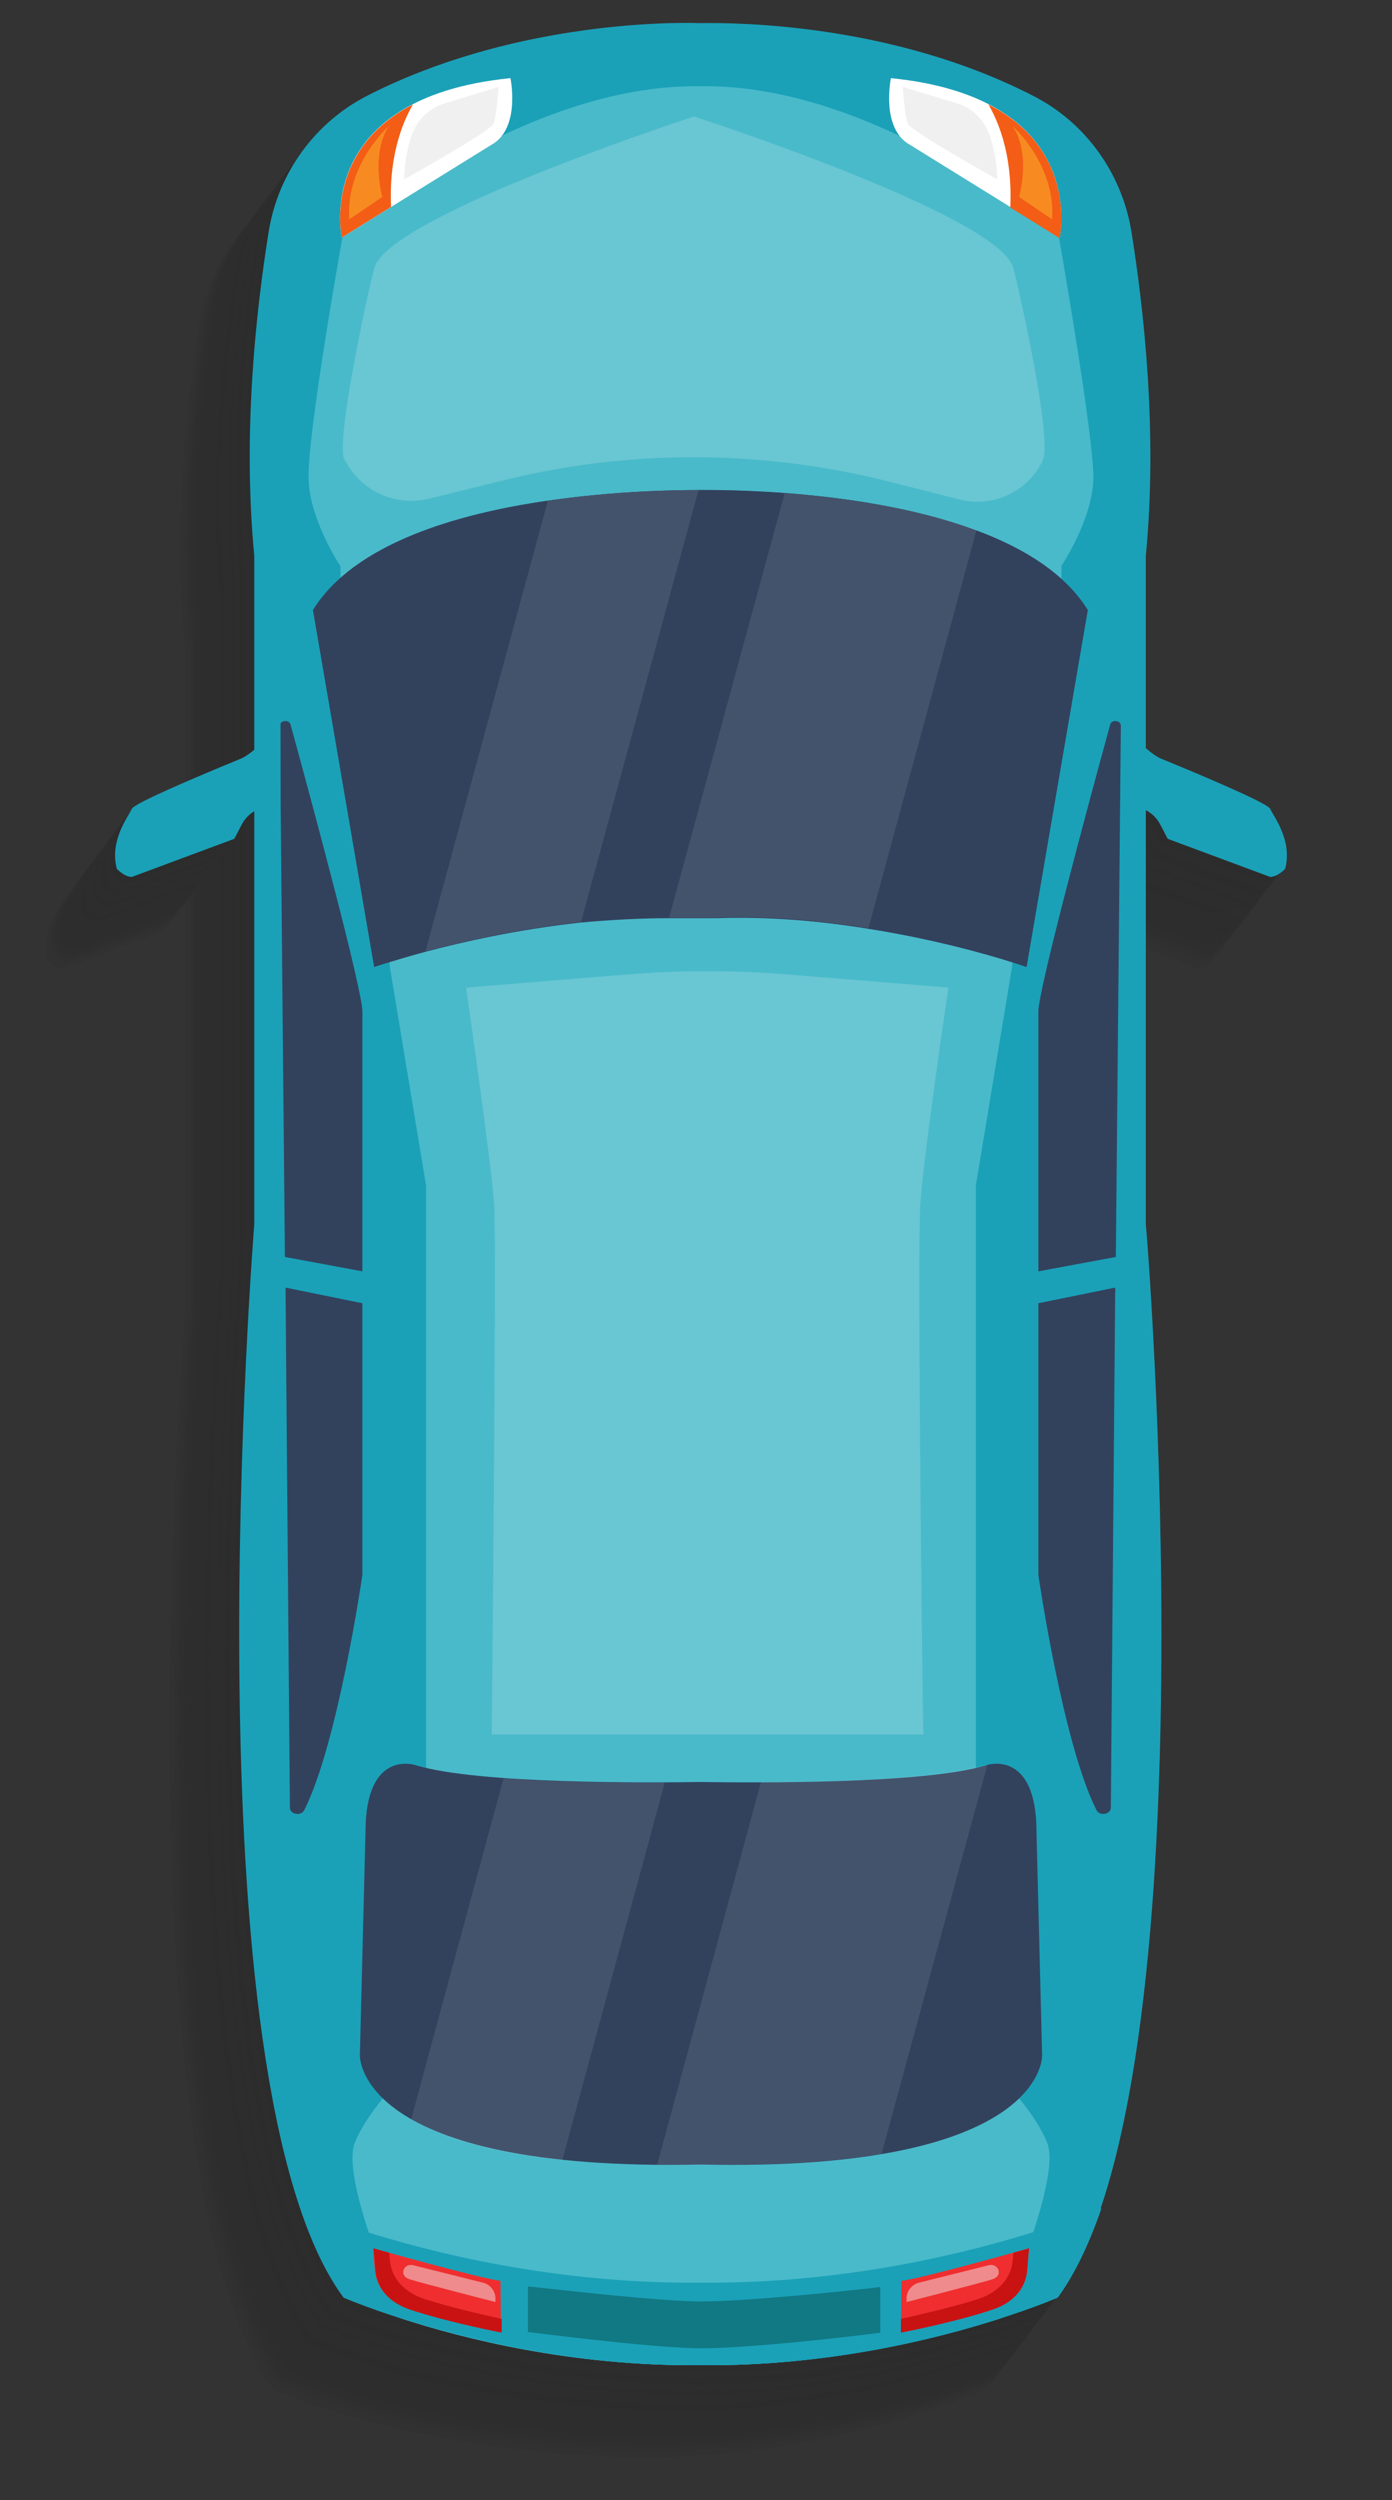 <?xml version="1.0" encoding="utf-8"?>
<!-- Generator: Adobe Illustrator 23.0.1, SVG Export Plug-In . SVG Version: 6.00 Build 0)  -->
<svg version="1.1" id="Layer_1" xmlns="http://www.w3.org/2000/svg" xmlns:xlink="http://www.w3.org/1999/xlink" x="0px" y="0px"
	 viewBox="0 0 222.8 400" style="enable-background:new 0 0 222.8 400;" xml:space="preserve">
<rect x="0" y="0" width="222.8" height="400" fill="#333333" stroke="none"/>
<style type="text/css">
	.st0{opacity:0.5;}
	.st1{opacity:0;fill:#282727;}
	.st2{opacity:3.225806e-02;fill:#282727;}
	.st3{opacity:6.451613e-02;fill:#282727;}
	.st4{opacity:9.677419e-02;fill:#282727;}
	.st5{opacity:0.129;fill:#282727;}
	.st6{opacity:0.161;fill:#282727;}
	.st7{opacity:0.194;fill:#282727;}
	.st8{opacity:0.226;fill:#282727;}
	.st9{opacity:0.258;fill:#282727;}
	.st10{opacity:0.29;fill:#282727;}
	.st11{opacity:0.323;fill:#282727;}
	.st12{opacity:0.355;fill:#282727;}
	.st13{opacity:0.387;fill:#282727;}
	.st14{opacity:0.419;fill:#282727;}
	.st15{opacity:0.452;fill:#282727;}
	.st16{opacity:0.484;fill:#282727;}
	.st17{opacity:0.516;fill:#282727;}
	.st18{opacity:0.548;fill:#282727;}
	.st19{opacity:0.581;fill:#282727;}
	.st20{opacity:0.613;fill:#282727;}
	.st21{opacity:0.645;fill:#282727;}
	.st22{opacity:0.677;fill:#282727;}
	.st23{opacity:0.71;fill:#282727;}
	.st24{opacity:0.742;fill:#282727;}
	.st25{opacity:0.774;fill:#282727;}
	.st26{opacity:0.806;fill:#282727;}
	.st27{opacity:0.839;fill:#282727;}
	.st28{opacity:0.871;fill:#282727;}
	.st29{opacity:0.903;fill:#282727;}
	.st30{opacity:0.935;fill:#282727;}
	.st31{opacity:0.968;fill:#282727;}
	.st32{fill:#282727;}
	.st33{fill:#1AA1B8;}
	.st34{fill:#32425D;}
	.st35{fill:#49BACA;}
	.st36{opacity:9.000000e-02;fill:#FFFFFF;}
	.st37{opacity:0.66;fill:#79CCD7;}
	.st38{fill:#FFFFFF;}
	.st39{fill:#F35D15;}
	.st40{fill:#F78B21;}
	.st41{fill:#F1F0F0;}
	.st42{fill:#117984;}
	.st43{fill:none;}
	.st44{fill:#F02E2F;}
	.st45{fill:#C91313;}
	.st46{opacity:0.48;fill:#EEEFEF;}
</style>
<g class="st0">
	<path class="st1" d="M190.8,145.7c-0.4-0.9-10.7-5.2-17.4-8c-0.7-0.3-1.6-0.9-2.4-1.6v-30.9c1.9-19.7-0.3-39.3-2.3-51.8
		c-1.5-9.4-7.4-17.5-15.8-21.8C130.6,20.1,105.7,19.8,99.7,20c-6-0.1-30.8,0.1-53.2,11.6C38,35.9,32.2,44,30.7,53.4
		c-2,12.5-4.2,32.2-2.3,51.8v31c-0.8,0.7-1.5,1.2-2.2,1.5c-6.6,2.7-17,7.1-17.4,8c-0.6,1.3-3.6,5.1-2.4,9.6c0,0,1.2,1.3,2.4,1.3
		l16.4-6.1l1.2-2.3c0.5-0.9,1.2-1.6,2-2.1v66.2c0,0-8.9,109.5,7.3,157.4l0,0c0,0,0,0,0,0c0.5,1.4,1,2.7,1.5,4c0,0,0,0.1,0.1,0.1
		c0.1,0.3,0.2,0.5,0.3,0.8c0,0.1,0.1,0.2,0.1,0.3c0.1,0.2,0.2,0.5,0.3,0.7c0,0.1,0.1,0.2,0.1,0.3c0.1,0.2,0.2,0.5,0.3,0.7
		c0,0.1,0.1,0.2,0.1,0.3c0.1,0.2,0.2,0.4,0.3,0.6c0,0.1,0.1,0.2,0.1,0.3c0.2,0.4,0.4,0.7,0.5,1.1c0.1,0.2,0.2,0.3,0.2,0.4
		c0.1,0.1,0.2,0.3,0.2,0.4c0.1,0.2,0.2,0.3,0.3,0.5c0.1,0.1,0.2,0.3,0.2,0.4c0.1,0.2,0.2,0.3,0.3,0.5c0.1,0.1,0.2,0.2,0.2,0.4
		c0.1,0.2,0.2,0.3,0.3,0.5c0.1,0.1,0.1,0.2,0.2,0.3c0.1,0.2,0.2,0.4,0.4,0.5c0.1,0.1,0.1,0.2,0.2,0.3c0.2,0.3,0.4,0.5,0.6,0.8
		c0,0,3.3,1.5,9.1,3.3c10.1,3.2,27.6,7.7,48,7.5c20.4,0.2,37.9-4.2,48-7.5c5.8-1.9,9.1-3.3,9.1-3.3c0.2-0.3,0.4-0.5,0.6-0.8
		c0.1-0.1,0.1-0.2,0.2-0.3c0.1-0.2,0.2-0.4,0.4-0.5c0.1-0.1,0.1-0.2,0.2-0.3c0.1-0.2,0.2-0.3,0.3-0.5c0.1-0.1,0.2-0.2,0.2-0.4
		c0.1-0.2,0.2-0.3,0.3-0.5c0.1-0.1,0.2-0.3,0.2-0.4c0.1-0.2,0.2-0.3,0.3-0.5c0.1-0.1,0.2-0.3,0.2-0.4c0.1-0.1,0.2-0.3,0.2-0.4
		c0.2-0.4,0.4-0.7,0.5-1.1c0-0.1,0.1-0.2,0.1-0.3c0.1-0.2,0.2-0.4,0.3-0.6c0.1-0.1,0.1-0.2,0.2-0.3c0.1-0.2,0.2-0.4,0.3-0.7
		c0-0.1,0.1-0.2,0.1-0.3c0.1-0.2,0.2-0.5,0.3-0.7c0-0.1,0.1-0.2,0.1-0.3c0.1-0.3,0.2-0.5,0.3-0.8c0-0.1,0-0.1,0.1-0.2
		c0.5-1.3,1-2.6,1.5-4c0,0,0,0,0,0v0c16.2-47.9,7.3-157.4,7.3-157.4V146c0.9,0.5,1.6,1.2,2.2,2.2l1.2,2.3l16.4,6.1
		c1.2,0,2.4-1.3,2.4-1.3C194.4,150.8,191.4,147,190.8,145.7z"/>
	<path class="st2" d="M191.2,145.2c-0.4-0.9-10.7-5.2-17.4-8c-0.7-0.3-1.6-0.9-2.4-1.6v-30.9c1.9-19.7-0.3-39.3-2.3-51.8
		c-1.5-9.4-7.4-17.5-15.8-21.8c-22.4-11.5-47.3-11.7-53.2-11.6c-6-0.1-30.8,0.1-53.2,11.6c-8.5,4.3-14.3,12.5-15.8,21.8
		c-2,12.5-4.2,32.2-2.3,51.8v31c-0.8,0.7-1.5,1.2-2.2,1.5c-6.6,2.7-17,7.1-17.4,8c-0.6,1.3-3.6,5.1-2.4,9.6c0,0,1.2,1.3,2.4,1.3
		l16.4-6.1l1.2-2.3c0.5-0.9,1.2-1.6,2-2.1v66.2c0,0-8.9,109.5,7.3,157.4l0,0c0,0,0,0,0,0c0.5,1.4,1,2.7,1.5,4c0,0,0,0.1,0.1,0.1
		c0.1,0.3,0.2,0.5,0.3,0.8c0,0.1,0.1,0.2,0.1,0.3c0.1,0.2,0.2,0.5,0.3,0.7c0,0.1,0.1,0.2,0.1,0.3c0.1,0.2,0.2,0.5,0.3,0.7
		c0,0.1,0.1,0.2,0.1,0.3c0.1,0.2,0.2,0.4,0.3,0.6c0,0.1,0.1,0.2,0.1,0.3c0.2,0.4,0.4,0.7,0.5,1.1c0.1,0.2,0.2,0.3,0.2,0.4
		c0.1,0.1,0.2,0.3,0.2,0.4c0.1,0.2,0.2,0.3,0.3,0.5c0.1,0.1,0.2,0.3,0.2,0.4c0.1,0.2,0.2,0.3,0.3,0.5c0.1,0.1,0.2,0.2,0.2,0.4
		c0.1,0.2,0.2,0.3,0.3,0.5c0.1,0.1,0.1,0.2,0.2,0.3c0.1,0.2,0.2,0.4,0.4,0.5c0.1,0.1,0.1,0.2,0.2,0.3c0.2,0.3,0.4,0.5,0.6,0.8
		c0,0,3.3,1.5,9.1,3.3c10.1,3.2,27.6,7.1,48,7.5c20.4,0.4,37.9-4.2,48-7.5c5.8-1.9,9.1-3.3,9.1-3.3c0.2-0.3,0.4-0.5,0.6-0.8
		c0.1-0.1,0.1-0.2,0.2-0.3c0.1-0.2,0.2-0.4,0.4-0.5c0.1-0.1,0.1-0.2,0.2-0.3c0.1-0.2,0.2-0.3,0.3-0.5c0.1-0.1,0.2-0.2,0.2-0.4
		c0.1-0.2,0.2-0.3,0.3-0.5c0.1-0.1,0.2-0.3,0.2-0.4c0.1-0.2,0.2-0.3,0.3-0.5c0.1-0.1,0.2-0.3,0.2-0.4c0.1-0.1,0.2-0.3,0.2-0.4
		c0.2-0.4,0.4-0.7,0.5-1.1c0-0.1,0.1-0.2,0.1-0.3c0.1-0.2,0.2-0.4,0.3-0.6c0.1-0.1,0.1-0.2,0.2-0.3c0.1-0.2,0.2-0.4,0.3-0.7
		c0-0.1,0.1-0.2,0.1-0.3c0.1-0.2,0.2-0.5,0.3-0.7c0-0.1,0.1-0.2,0.1-0.3c0.1-0.3,0.2-0.5,0.3-0.8c0-0.1,0-0.1,0.1-0.2
		c0.5-1.3,1-2.6,1.5-4c0,0,0,0,0,0v0c16.2-47.9,7.3-157.4,7.3-157.4v-66.3c0.9,0.5,1.6,1.2,2.2,2.2l1.2,2.3l16.4,6.1
		c1.2,0,2.4-1.3,2.4-1.3C194.8,150.3,191.8,146.5,191.2,145.2z"/>
	<path class="st3" d="M191.6,144.6c-0.4-0.9-10.7-5.2-17.4-8c-0.7-0.3-1.6-0.9-2.4-1.6v-30.9c1.9-19.7-0.3-39.3-2.3-51.8
		c-1.5-9.4-7.4-17.5-15.8-21.8c-22.4-11.5-47.3-11.7-53.2-11.6c-6-0.1-30.8,0.1-53.2,11.6C38.8,34.8,33,43,31.5,52.3
		c-2,12.5-4.2,32.2-2.3,51.8v31c-0.8,0.7-1.5,1.2-2.2,1.5c-6.6,2.7-17,7.1-17.4,8c-0.6,1.3-3.6,5.1-2.4,9.6c0,0,1.2,1.3,2.4,1.3
		l16.4-6.1l1.2-2.3c0.5-0.9,1.2-1.6,2-2.1v66.2c0,0-8.9,109.5,7.3,157.4l0,0c0,0,0,0,0,0c0.5,1.4,1,2.7,1.5,4c0,0,0,0.1,0.1,0.1
		c0.1,0.3,0.2,0.5,0.3,0.8c0,0.1,0.1,0.2,0.1,0.3c0.1,0.2,0.2,0.5,0.3,0.7c0,0.1,0.1,0.2,0.1,0.3c0.1,0.2,0.2,0.5,0.3,0.7
		c0,0.1,0.1,0.2,0.1,0.3c0.1,0.2,0.2,0.4,0.3,0.6c0,0.1,0.1,0.2,0.1,0.3c0.2,0.4,0.4,0.7,0.5,1.1c0.1,0.2,0.2,0.3,0.2,0.4
		c0.1,0.1,0.2,0.3,0.2,0.4c0.1,0.2,0.2,0.3,0.3,0.5c0.1,0.1,0.2,0.3,0.2,0.4c0.1,0.2,0.2,0.3,0.3,0.5c0.1,0.1,0.2,0.2,0.2,0.4
		c0.1,0.2,0.2,0.3,0.3,0.5c0.1,0.1,0.1,0.2,0.2,0.3c0.1,0.2,0.2,0.4,0.4,0.5c0.1,0.1,0.1,0.2,0.2,0.3c0.2,0.3,0.4,0.5,0.6,0.8
		c0,0,3.3,1.5,9.1,3.3c10.1,3.2,27.6,7.1,48,7.5c20.4,0.4,37.9-4.2,48-7.5c5.8-1.9,9.1-3.3,9.1-3.3c0.2-0.3,0.4-0.5,0.6-0.8
		c0.1-0.1,0.1-0.2,0.2-0.3c0.1-0.2,0.2-0.4,0.4-0.5c0.1-0.1,0.1-0.2,0.2-0.3c0.1-0.2,0.2-0.3,0.3-0.5c0.1-0.1,0.2-0.2,0.2-0.4
		c0.1-0.2,0.2-0.3,0.3-0.5c0.1-0.1,0.2-0.3,0.2-0.4c0.1-0.2,0.2-0.3,0.3-0.5c0.1-0.1,0.2-0.3,0.2-0.4c0.1-0.1,0.2-0.3,0.2-0.4
		c0.2-0.4,0.4-0.7,0.5-1.1c0-0.1,0.1-0.2,0.1-0.3c0.1-0.2,0.2-0.4,0.3-0.6c0.1-0.1,0.1-0.2,0.2-0.3c0.1-0.2,0.2-0.4,0.3-0.7
		c0-0.1,0.1-0.2,0.1-0.3c0.1-0.2,0.2-0.5,0.3-0.7c0-0.1,0.1-0.2,0.1-0.3c0.1-0.3,0.2-0.5,0.3-0.8c0-0.1,0-0.1,0.1-0.2
		c0.5-1.3,1-2.6,1.5-4c0,0,0,0,0,0v0c16.2-47.9,7.3-157.4,7.3-157.4v-66.3c0.9,0.5,1.6,1.2,2.2,2.2l1.2,2.3l16.4,6.1
		c1.2,0,2.4-1.3,2.4-1.3C195.2,149.8,192.2,145.9,191.6,144.6z"/>
	<path class="st4" d="M192,144.1c-0.4-0.9-10.7-5.2-17.4-8c-0.7-0.3-1.6-0.9-2.4-1.6v-30.9c1.9-19.7-0.3-39.3-2.3-51.8
		c-1.5-9.4-7.4-17.5-15.8-21.8c-22.4-11.5-47.3-11.7-53.2-11.6c-6-0.1-30.8,0.1-53.2,11.6c-8.5,4.3-14.3,12.5-15.8,21.8
		c-2,12.5-4.2,32.2-2.3,51.8v31c-0.8,0.7-1.5,1.2-2.2,1.5c-6.6,2.7-17,7.1-17.4,8c-0.6,1.3-3.6,5.1-2.4,9.6c0,0,1.2,1.3,2.4,1.3
		l16.4-6.1l1.2-2.3c0.5-0.9,1.2-1.6,2-2.1v66.2c0,0-8.9,109.5,7.3,157.4l0,0c0,0,0,0,0,0c0.5,1.4,1,2.7,1.5,4c0,0,0,0.1,0.1,0.1
		c0.1,0.3,0.2,0.5,0.3,0.8c0,0.1,0.1,0.2,0.1,0.3c0.1,0.2,0.2,0.5,0.3,0.7c0,0.1,0.1,0.2,0.1,0.3c0.1,0.2,0.2,0.5,0.3,0.7
		c0,0.1,0.1,0.2,0.1,0.3c0.1,0.2,0.2,0.4,0.3,0.6c0,0.1,0.1,0.2,0.1,0.3c0.2,0.4,0.4,0.7,0.5,1.1c0.1,0.2,0.2,0.3,0.2,0.4
		c0.1,0.1,0.2,0.3,0.2,0.4c0.1,0.2,0.2,0.3,0.3,0.5c0.1,0.1,0.2,0.3,0.2,0.4c0.1,0.2,0.2,0.3,0.3,0.5c0.1,0.1,0.2,0.2,0.2,0.4
		c0.1,0.2,0.2,0.3,0.3,0.5c0.1,0.1,0.1,0.2,0.2,0.3c0.1,0.2,0.2,0.4,0.4,0.5c0.1,0.1,0.1,0.2,0.2,0.3c0.2,0.3,0.4,0.5,0.6,0.8
		c0,0,3.3,1.5,9.1,3.3c10.1,3.2,27.6,7.1,48,7.5c20.4,0.4,37.9-4.2,48-7.5c5.8-1.9,9.1-3.3,9.1-3.3c0.2-0.3,0.4-0.5,0.6-0.8
		c0.1-0.1,0.1-0.2,0.2-0.3c0.1-0.2,0.2-0.4,0.4-0.5c0.1-0.1,0.1-0.2,0.2-0.3c0.1-0.2,0.2-0.3,0.3-0.5c0.1-0.1,0.2-0.2,0.2-0.4
		c0.1-0.2,0.2-0.3,0.3-0.5c0.1-0.1,0.2-0.3,0.2-0.4c0.1-0.2,0.2-0.3,0.3-0.5c0.1-0.1,0.2-0.3,0.2-0.4c0.1-0.1,0.2-0.3,0.2-0.4
		c0.2-0.4,0.4-0.7,0.5-1.1c0-0.1,0.1-0.2,0.1-0.3c0.1-0.2,0.2-0.4,0.3-0.6c0.1-0.1,0.1-0.2,0.2-0.3c0.1-0.2,0.2-0.4,0.3-0.7
		c0-0.1,0.1-0.2,0.1-0.3c0.1-0.2,0.2-0.5,0.3-0.7c0-0.1,0.1-0.2,0.1-0.3c0.1-0.3,0.2-0.5,0.3-0.8c0-0.1,0-0.1,0.1-0.2
		c0.5-1.3,1-2.6,1.5-4c0,0,0,0,0,0v0c16.2-47.9,7.3-157.4,7.3-157.4v-66.3c0.9,0.5,1.6,1.2,2.2,2.2l1.2,2.3L192,155
		c1.2,0,2.4-1.3,2.4-1.3C195.6,149.2,192.6,145.4,192,144.1z"/>
	<path class="st5" d="M192.4,143.6c-0.4-0.9-10.7-5.2-17.4-8c-0.7-0.3-1.6-0.9-2.4-1.6v-30.9c1.9-19.7-0.3-39.3-2.3-51.8
		c-1.5-9.4-7.4-17.5-15.8-21.8c-22.4-11.5-47.3-11.7-53.2-11.6c-6-0.1-30.8,0.1-53.2,11.6c-8.5,4.3-14.3,12.5-15.8,21.8
		c-2,12.5-4.2,32.2-2.3,51.8v31c-0.8,0.7-1.5,1.2-2.2,1.5c-6.6,2.7-17,7.1-17.4,8c-0.6,1.3-3.6,5.1-2.4,9.6c0,0,1.2,1.3,2.4,1.3
		l16.4-6.1l1.2-2.3c0.5-0.9,1.2-1.6,2-2.1v66.2c0,0-8.9,109.5,7.3,157.4l0,0c0,0,0,0,0,0c0.5,1.4,1,2.7,1.5,4c0,0,0,0.1,0.1,0.1
		c0.1,0.3,0.2,0.5,0.3,0.8c0,0.1,0.1,0.2,0.1,0.3c0.1,0.2,0.2,0.5,0.3,0.7c0,0.1,0.1,0.2,0.1,0.3c0.1,0.2,0.2,0.5,0.3,0.7
		c0,0.1,0.1,0.2,0.1,0.3c0.1,0.2,0.2,0.4,0.3,0.6c0,0.1,0.1,0.2,0.1,0.3c0.2,0.4,0.4,0.7,0.5,1.1c0.1,0.2,0.2,0.3,0.2,0.4
		c0.1,0.1,0.2,0.3,0.2,0.4c0.1,0.2,0.2,0.3,0.3,0.5c0.1,0.1,0.2,0.3,0.2,0.4c0.1,0.2,0.2,0.3,0.3,0.5c0.1,0.1,0.2,0.2,0.2,0.4
		c0.1,0.2,0.2,0.3,0.3,0.5c0.1,0.1,0.1,0.2,0.2,0.3c0.1,0.2,0.2,0.4,0.4,0.5c0.1,0.1,0.1,0.2,0.2,0.3c0.2,0.3,0.4,0.5,0.6,0.8
		c0,0,3.3,1.5,9.1,3.3c10.1,3.2,27.6,7.1,48,7.5c20.4,0.4,37.9-4.2,48-7.5c5.8-1.9,9.1-3.3,9.1-3.3c0.2-0.3,0.4-0.5,0.6-0.8
		c0.1-0.1,0.1-0.2,0.2-0.3c0.1-0.2,0.2-0.4,0.4-0.5c0.1-0.1,0.1-0.2,0.2-0.3c0.1-0.2,0.2-0.3,0.3-0.5c0.1-0.1,0.2-0.2,0.2-0.4
		c0.1-0.2,0.2-0.3,0.3-0.5c0.1-0.1,0.2-0.3,0.2-0.4c0.1-0.2,0.2-0.3,0.3-0.5c0.1-0.1,0.2-0.3,0.2-0.4c0.1-0.1,0.2-0.3,0.2-0.4
		c0.2-0.4,0.4-0.7,0.5-1.1c0-0.1,0.1-0.2,0.1-0.3c0.1-0.2,0.2-0.4,0.3-0.6c0.1-0.1,0.1-0.2,0.2-0.3c0.1-0.2,0.2-0.4,0.3-0.7
		c0-0.1,0.1-0.2,0.1-0.3c0.1-0.2,0.2-0.5,0.3-0.7c0-0.1,0.1-0.2,0.1-0.3c0.1-0.3,0.2-0.5,0.3-0.8c0-0.1,0-0.1,0.1-0.2
		c0.5-1.3,1-2.6,1.5-4c0,0,0,0,0,0v0c16.2-47.9,7.3-157.4,7.3-157.4v-66.3c0.9,0.5,1.6,1.2,2.2,2.2l1.2,2.3l16.4,6.1
		c1.2,0,2.4-1.3,2.4-1.3C196,148.7,193,144.9,192.4,143.6z"/>
	<path class="st6" d="M192.8,143.1c-0.4-0.9-10.7-5.2-17.4-8c-0.7-0.3-1.6-0.9-2.4-1.6v-30.9c1.9-19.7-0.3-39.3-2.3-51.8
		c-1.5-9.4-7.4-17.5-15.8-21.8c-22.4-11.5-47.3-11.7-53.2-11.6c-6-0.1-30.8,0.1-53.2,11.6C40,33.3,34.2,41.4,32.7,50.8
		c-2,12.5-4.2,32.2-2.3,51.8v31c-0.8,0.7-1.5,1.2-2.2,1.5c-6.6,2.7-17,7.1-17.4,8c-0.6,1.3-3.6,5.1-2.4,9.6c0,0,1.2,1.3,2.4,1.3
		l16.4-6.1l1.2-2.3c0.5-0.9,1.2-1.6,2-2.1v66.2c0,0-8.9,109.5,7.3,157.4l0,0c0,0,0,0,0,0c0.5,1.4,1,2.7,1.5,4c0,0,0,0.1,0.1,0.1
		c0.1,0.3,0.2,0.5,0.3,0.8c0,0.1,0.1,0.2,0.1,0.3c0.1,0.2,0.2,0.5,0.3,0.7c0,0.1,0.1,0.2,0.1,0.3c0.1,0.2,0.2,0.5,0.3,0.7
		c0,0.1,0.1,0.2,0.1,0.3c0.1,0.2,0.2,0.4,0.3,0.6c0,0.1,0.1,0.2,0.1,0.3c0.2,0.4,0.4,0.7,0.5,1.1c0.1,0.2,0.2,0.3,0.2,0.4
		c0.1,0.1,0.2,0.3,0.2,0.4c0.1,0.2,0.2,0.3,0.3,0.5c0.1,0.1,0.2,0.3,0.2,0.4c0.1,0.2,0.2,0.3,0.3,0.5c0.1,0.1,0.2,0.2,0.2,0.4
		c0.1,0.2,0.2,0.3,0.3,0.5c0.1,0.1,0.1,0.2,0.2,0.3c0.1,0.2,0.2,0.4,0.4,0.5c0.1,0.1,0.1,0.2,0.2,0.3c0.2,0.3,0.4,0.5,0.6,0.8
		c0,0,3.3,1.5,9.1,3.3c10.1,3.2,27.6,7.1,48,7.5c20.4,0.4,37.9-4.2,48-7.5c5.8-1.9,9.1-3.3,9.1-3.3c0.2-0.3,0.4-0.5,0.6-0.8
		c0.1-0.1,0.1-0.2,0.2-0.3c0.1-0.2,0.2-0.4,0.4-0.5c0.1-0.1,0.1-0.2,0.2-0.3c0.1-0.2,0.2-0.3,0.3-0.5c0.1-0.1,0.2-0.2,0.2-0.4
		c0.1-0.2,0.2-0.3,0.3-0.5c0.1-0.1,0.2-0.3,0.2-0.4c0.1-0.2,0.2-0.3,0.3-0.5c0.1-0.1,0.2-0.3,0.2-0.4c0.1-0.1,0.2-0.3,0.2-0.4
		c0.2-0.4,0.4-0.7,0.5-1.1c0-0.1,0.1-0.2,0.1-0.3c0.1-0.2,0.2-0.4,0.3-0.6c0.1-0.1,0.1-0.2,0.2-0.3c0.1-0.2,0.2-0.4,0.3-0.7
		c0-0.1,0.1-0.2,0.1-0.3c0.1-0.2,0.2-0.5,0.3-0.7c0-0.1,0.1-0.2,0.1-0.3c0.1-0.3,0.2-0.5,0.3-0.8c0-0.1,0-0.1,0.1-0.2
		c0.5-1.3,1-2.6,1.5-4c0,0,0,0,0,0v0c16.2-47.9,7.3-157.4,7.3-157.4v-66.3c0.9,0.5,1.6,1.2,2.2,2.2l1.2,2.3l16.4,6.1
		c1.2,0,2.4-1.3,2.4-1.3C196.4,148.2,193.4,144.3,192.8,143.1z"/>
	<path class="st7" d="M193.2,142.5c-0.4-0.9-10.7-5.2-17.4-8c-0.7-0.3-1.6-0.9-2.4-1.6V102c1.9-19.7-0.3-39.3-2.3-51.8
		c-1.5-9.4-7.4-17.5-15.8-21.8c-22.4-11.5-47.3-11.7-53.2-11.6c-6-0.1-30.8,0.1-53.2,11.6c-8.5,4.3-14.3,12.5-15.8,21.8
		c-2,12.5-4.2,32.2-2.3,51.8v31c-0.8,0.7-1.5,1.2-2.2,1.5c-6.6,2.7-17,7.1-17.4,8c-0.6,1.3-3.6,5.1-2.4,9.6c0,0,1.2,1.3,2.4,1.3
		l16.4-6.1l1.2-2.3c0.5-0.9,1.2-1.6,2-2.1v66.2c0,0-8.9,109.5,7.3,157.4l0,0c0,0,0,0,0,0c0.5,1.4,1,2.7,1.5,4c0,0,0,0.1,0.1,0.1
		c0.1,0.3,0.2,0.5,0.3,0.8c0,0.1,0.1,0.2,0.1,0.3c0.1,0.2,0.2,0.5,0.3,0.7c0,0.1,0.1,0.2,0.1,0.3c0.1,0.2,0.2,0.5,0.3,0.7
		c0,0.1,0.1,0.2,0.1,0.3c0.1,0.2,0.2,0.4,0.3,0.6c0,0.1,0.1,0.2,0.1,0.3c0.2,0.4,0.4,0.7,0.5,1.1c0.1,0.2,0.2,0.3,0.2,0.4
		c0.1,0.1,0.2,0.3,0.2,0.4c0.1,0.2,0.2,0.3,0.3,0.5c0.1,0.1,0.2,0.3,0.2,0.4c0.1,0.2,0.2,0.3,0.3,0.5c0.1,0.1,0.2,0.2,0.2,0.4
		c0.1,0.2,0.2,0.3,0.3,0.5c0.1,0.1,0.1,0.2,0.2,0.3c0.1,0.2,0.2,0.4,0.4,0.5c0.1,0.1,0.1,0.2,0.2,0.3c0.2,0.3,0.4,0.5,0.6,0.8
		c0,0,3.3,1.5,9.1,3.3c10.1,3.2,27.6,7.1,48,7.5c20.4,0.4,37.9-4.2,48-7.5c5.8-1.9,9.1-3.3,9.1-3.3c0.2-0.3,0.4-0.5,0.6-0.8
		c0.1-0.1,0.1-0.2,0.2-0.3c0.1-0.2,0.2-0.4,0.4-0.5c0.1-0.1,0.1-0.2,0.2-0.3c0.1-0.2,0.2-0.3,0.3-0.5c0.1-0.1,0.2-0.2,0.2-0.4
		c0.1-0.2,0.2-0.3,0.3-0.5c0.1-0.1,0.2-0.3,0.2-0.4c0.1-0.2,0.2-0.3,0.3-0.5c0.1-0.1,0.2-0.3,0.2-0.4c0.1-0.1,0.2-0.3,0.2-0.4
		c0.2-0.4,0.4-0.7,0.5-1.1c0-0.1,0.1-0.2,0.1-0.3c0.1-0.2,0.2-0.4,0.3-0.6c0.1-0.1,0.1-0.2,0.2-0.3c0.1-0.2,0.2-0.4,0.3-0.7
		c0-0.1,0.1-0.2,0.1-0.3c0.1-0.2,0.2-0.5,0.3-0.7c0-0.1,0.1-0.2,0.1-0.3c0.1-0.3,0.2-0.5,0.3-0.8c0-0.1,0-0.1,0.1-0.2
		c0.5-1.3,1-2.6,1.5-4c0,0,0,0,0,0v0c16.2-47.9,7.3-157.4,7.3-157.4v-66.3c0.9,0.5,1.6,1.2,2.2,2.2l1.2,2.3l16.4,6.1
		c1.2,0,2.4-1.3,2.4-1.3C196.8,147.7,193.8,143.8,193.2,142.5z"/>
	<path class="st8" d="M193.6,142c-0.4-0.9-10.7-5.2-17.4-8c-0.7-0.3-1.6-0.9-2.4-1.6v-30.9c1.9-19.7-0.3-39.3-2.3-51.8
		c-1.5-9.4-7.4-17.5-15.8-21.8c-22.4-11.5-47.3-11.7-53.2-11.6c-6-0.1-30.8,0.1-53.2,11.6C40.8,32.2,35,40.3,33.5,49.7
		c-2,12.5-4.2,32.2-2.3,51.8v31c-0.8,0.7-1.5,1.2-2.2,1.5c-6.6,2.7-17,7.1-17.4,8c-0.6,1.3-3.6,5.1-2.4,9.6c0,0,1.2,1.3,2.4,1.3
		l16.4-6.1l1.2-2.3c0.5-0.9,1.2-1.6,2-2.1v66.2c0,0-8.9,109.5,7.3,157.4l0,0c0,0,0,0,0,0c0.5,1.4,1,2.7,1.5,4c0,0,0,0.1,0.1,0.1
		c0.1,0.3,0.2,0.5,0.3,0.8c0,0.1,0.1,0.2,0.1,0.3c0.1,0.2,0.2,0.5,0.3,0.7c0,0.1,0.1,0.2,0.1,0.3c0.1,0.2,0.2,0.5,0.3,0.7
		c0,0.1,0.1,0.2,0.1,0.3c0.1,0.2,0.2,0.4,0.3,0.6c0,0.1,0.1,0.2,0.1,0.3c0.2,0.4,0.4,0.7,0.5,1.1c0.1,0.2,0.2,0.3,0.2,0.4
		c0.1,0.1,0.2,0.3,0.2,0.4c0.1,0.2,0.2,0.3,0.3,0.5c0.1,0.1,0.2,0.3,0.2,0.4c0.1,0.2,0.2,0.3,0.3,0.5c0.1,0.1,0.2,0.2,0.2,0.4
		c0.1,0.2,0.2,0.3,0.3,0.5c0.1,0.1,0.1,0.2,0.2,0.3c0.1,0.2,0.2,0.4,0.4,0.5c0.1,0.1,0.1,0.2,0.2,0.3c0.2,0.3,0.4,0.5,0.6,0.8
		c0,0,3.3,1.5,9.1,3.3c10.1,3.2,27.6,7.1,48,7.5c20.4,0.4,37.9-4.2,48-7.5c5.8-1.9,9.1-3.3,9.1-3.3c0.2-0.3,0.4-0.5,0.6-0.8
		c0.1-0.1,0.1-0.2,0.2-0.3c0.1-0.2,0.2-0.4,0.4-0.5c0.1-0.1,0.1-0.2,0.2-0.3c0.1-0.2,0.2-0.3,0.3-0.5c0.1-0.1,0.2-0.2,0.2-0.4
		c0.1-0.2,0.2-0.3,0.3-0.5c0.1-0.1,0.2-0.3,0.2-0.4c0.1-0.2,0.2-0.3,0.3-0.5c0.1-0.1,0.2-0.3,0.2-0.4c0.1-0.1,0.2-0.3,0.2-0.4
		c0.2-0.4,0.4-0.7,0.5-1.1c0-0.1,0.1-0.2,0.1-0.3c0.1-0.2,0.2-0.4,0.3-0.6c0.1-0.1,0.1-0.2,0.2-0.3c0.1-0.2,0.2-0.4,0.3-0.7
		c0-0.1,0.1-0.2,0.1-0.3c0.1-0.2,0.2-0.5,0.3-0.7c0-0.1,0.1-0.2,0.1-0.3c0.1-0.3,0.2-0.5,0.3-0.8c0-0.1,0-0.1,0.1-0.2
		c0.5-1.3,1-2.6,1.5-4c0,0,0,0,0,0v0c16.2-47.9,7.3-157.4,7.3-157.4v-66.3c0.9,0.5,1.6,1.2,2.2,2.2l1.2,2.3l16.4,6.1
		c1.2,0,2.4-1.3,2.4-1.3C197.2,147.1,194.2,143.3,193.6,142z"/>
	<path class="st9" d="M194,141.5c-0.4-0.9-10.7-5.2-17.4-8c-0.7-0.3-1.6-0.9-2.4-1.6V101c1.9-19.7-0.3-39.3-2.3-51.8
		c-1.5-9.4-7.4-17.5-15.8-21.8c-22.4-11.5-47.3-11.7-53.2-11.6c-6-0.1-30.8,0.1-53.2,11.6c-8.5,4.3-14.3,12.5-15.8,21.8
		c-2,12.5-4.2,32.2-2.3,51.8v31c-0.8,0.7-1.5,1.2-2.2,1.5c-6.6,2.7-17,7.1-17.4,8c-0.6,1.3-3.6,5.1-2.4,9.6c0,0,1.2,1.3,2.4,1.3
		l16.4-6.1l1.2-2.3c0.5-0.9,1.2-1.6,2-2.1V208c0,0-8.9,109.5,7.3,157.4l0,0c0,0,0,0,0,0c0.5,1.4,1,2.7,1.5,4c0,0,0,0.1,0.1,0.1
		c0.1,0.3,0.2,0.5,0.3,0.8c0,0.1,0.1,0.2,0.1,0.3c0.1,0.2,0.2,0.5,0.3,0.7c0,0.1,0.1,0.2,0.1,0.3c0.1,0.2,0.2,0.5,0.3,0.7
		c0,0.1,0.1,0.2,0.1,0.3c0.1,0.2,0.2,0.4,0.3,0.6c0,0.1,0.1,0.2,0.1,0.3c0.2,0.4,0.4,0.7,0.5,1.1c0.1,0.2,0.2,0.3,0.2,0.4
		c0.1,0.1,0.2,0.3,0.2,0.4c0.1,0.2,0.2,0.3,0.3,0.5c0.1,0.1,0.2,0.3,0.2,0.4c0.1,0.2,0.2,0.3,0.3,0.5c0.1,0.1,0.2,0.2,0.2,0.4
		c0.1,0.2,0.2,0.3,0.3,0.5c0.1,0.1,0.1,0.2,0.2,0.3c0.1,0.2,0.2,0.4,0.4,0.5c0.1,0.1,0.1,0.2,0.2,0.3c0.2,0.3,0.4,0.5,0.6,0.8
		c0,0,3.3,1.5,9.1,3.3c10.1,3.2,27.6,7.1,48,7.5c20.4,0.4,37.9-4.2,48-7.5c5.8-1.9,9.1-3.3,9.1-3.3c0.2-0.3,0.4-0.5,0.6-0.8
		c0.1-0.1,0.1-0.2,0.2-0.3c0.1-0.2,0.2-0.4,0.4-0.5c0.1-0.1,0.1-0.2,0.2-0.3c0.1-0.2,0.2-0.3,0.3-0.5c0.1-0.1,0.2-0.2,0.2-0.4
		c0.1-0.2,0.2-0.3,0.3-0.5c0.1-0.1,0.2-0.3,0.2-0.4c0.1-0.2,0.2-0.3,0.3-0.5c0.1-0.1,0.2-0.3,0.2-0.4c0.1-0.1,0.2-0.3,0.2-0.4
		c0.2-0.4,0.4-0.7,0.5-1.1c0-0.1,0.1-0.2,0.1-0.3c0.1-0.2,0.2-0.4,0.3-0.6c0.1-0.1,0.1-0.2,0.2-0.3c0.1-0.2,0.2-0.4,0.3-0.7
		c0-0.1,0.1-0.2,0.1-0.3c0.1-0.2,0.2-0.5,0.3-0.7c0-0.1,0.1-0.2,0.1-0.3c0.1-0.3,0.2-0.5,0.3-0.8c0-0.1,0-0.1,0.1-0.2
		c0.5-1.3,1-2.6,1.5-4c0,0,0,0,0,0v0c16.2-47.9,7.3-157.4,7.3-157.4v-66.3c0.9,0.5,1.6,1.2,2.2,2.2l1.2,2.3l16.4,6.1
		c1.2,0,2.4-1.3,2.4-1.3C197.6,146.6,194.6,142.8,194,141.5z"/>
	<path class="st10" d="M194.4,141c-0.4-0.9-10.7-5.2-17.4-8c-0.7-0.3-1.6-0.9-2.4-1.6v-30.9c1.9-19.7-0.3-39.3-2.3-51.8
		c-1.5-9.4-7.4-17.5-15.8-21.8c-22.4-11.5-47.3-11.7-53.2-11.6c-6-0.1-30.8,0.1-53.2,11.6c-8.5,4.3-14.3,12.5-15.8,21.8
		c-2,12.5-4.2,32.2-2.3,51.8v31c-0.8,0.7-1.5,1.2-2.2,1.5c-6.6,2.7-17,7.1-17.4,8c-0.6,1.3-3.6,5.1-2.4,9.6c0,0,1.2,1.3,2.4,1.3
		l16.4-6.1l1.2-2.3c0.5-0.9,1.2-1.6,2-2.1v66.2c0,0-8.9,109.5,7.3,157.4l0,0c0,0,0,0,0,0c0.5,1.4,1,2.7,1.5,4c0,0,0,0.1,0.1,0.1
		c0.1,0.3,0.2,0.5,0.3,0.8c0,0.1,0.1,0.2,0.1,0.3c0.1,0.2,0.2,0.5,0.3,0.7c0,0.1,0.1,0.2,0.1,0.3c0.1,0.2,0.2,0.5,0.3,0.7
		c0,0.1,0.1,0.2,0.1,0.3c0.1,0.2,0.2,0.4,0.3,0.6c0,0.1,0.1,0.2,0.1,0.3c0.2,0.4,0.4,0.7,0.5,1.1c0.1,0.2,0.2,0.3,0.2,0.4
		c0.1,0.1,0.2,0.3,0.2,0.4c0.1,0.2,0.2,0.3,0.3,0.5c0.1,0.1,0.2,0.3,0.2,0.4c0.1,0.2,0.2,0.3,0.3,0.5c0.1,0.1,0.2,0.2,0.2,0.4
		c0.1,0.2,0.2,0.3,0.3,0.5c0.1,0.1,0.1,0.2,0.2,0.3c0.1,0.2,0.2,0.4,0.4,0.5c0.1,0.1,0.1,0.2,0.2,0.3c0.2,0.3,0.4,0.5,0.6,0.8
		c0,0,3.3,1.5,9.1,3.3c10.1,3.2,27.6,7.1,48,7.5c20.4,0.4,37.9-4.2,48-7.5c5.8-1.9,9.1-3.3,9.1-3.3c0.2-0.3,0.4-0.5,0.6-0.8
		c0.1-0.1,0.1-0.2,0.2-0.3c0.1-0.2,0.2-0.4,0.4-0.5c0.1-0.1,0.1-0.2,0.2-0.3c0.1-0.2,0.2-0.3,0.3-0.5c0.1-0.1,0.2-0.2,0.2-0.4
		c0.1-0.2,0.2-0.3,0.3-0.5c0.1-0.1,0.2-0.3,0.2-0.4c0.1-0.2,0.2-0.3,0.3-0.5c0.1-0.1,0.2-0.3,0.2-0.4c0.1-0.1,0.2-0.3,0.2-0.4
		c0.2-0.4,0.4-0.7,0.5-1.1c0-0.1,0.1-0.2,0.1-0.3c0.1-0.2,0.2-0.4,0.3-0.6c0.1-0.1,0.1-0.2,0.2-0.3c0.1-0.2,0.2-0.4,0.3-0.7
		c0-0.1,0.1-0.2,0.1-0.3c0.1-0.2,0.2-0.5,0.3-0.7c0-0.1,0.1-0.2,0.1-0.3c0.1-0.3,0.2-0.5,0.3-0.8c0-0.1,0-0.1,0.1-0.2
		c0.5-1.3,1-2.6,1.5-4c0,0,0,0,0,0v0c16.2-47.9,7.3-157.4,7.3-157.4v-66.3c0.9,0.5,1.6,1.2,2.2,2.2l1.2,2.3l16.4,6.1
		c1.2,0,2.4-1.3,2.4-1.3C198,146.1,195,142.2,194.4,141z"/>
	<path class="st11" d="M194.8,140.4c-0.4-0.9-10.7-5.2-17.4-8c-0.7-0.3-1.6-0.9-2.4-1.6V99.9c1.9-19.7-0.3-39.3-2.3-51.8
		c-1.5-9.4-7.4-17.5-15.8-21.8c-22.4-11.5-47.3-11.7-53.2-11.6c-6-0.1-30.8,0.1-53.2,11.6C42,30.6,36.2,38.8,34.7,48.1
		c-2,12.5-4.2,32.2-2.3,51.8v31c-0.8,0.7-1.5,1.2-2.2,1.5c-6.6,2.7-17,7.1-17.4,8c-0.6,1.3-3.6,5.1-2.4,9.6c0,0,1.2,1.3,2.4,1.3
		l16.4-6.1l1.2-2.3c0.5-0.9,1.2-1.6,2-2.1V207c0,0-8.9,109.5,7.3,157.4l0,0c0,0,0,0,0,0c0.5,1.4,1,2.7,1.5,4c0,0,0,0.1,0.1,0.1
		c0.1,0.3,0.2,0.5,0.3,0.8c0,0.1,0.1,0.2,0.1,0.3c0.1,0.2,0.2,0.5,0.3,0.7c0,0.1,0.1,0.2,0.1,0.3c0.1,0.2,0.2,0.5,0.3,0.7
		c0,0.1,0.1,0.2,0.1,0.3c0.1,0.2,0.2,0.4,0.3,0.6c0,0.1,0.1,0.2,0.1,0.3c0.2,0.4,0.4,0.7,0.5,1.1c0.1,0.2,0.2,0.3,0.2,0.4
		c0.1,0.1,0.2,0.3,0.2,0.4c0.1,0.2,0.2,0.3,0.3,0.5c0.1,0.1,0.2,0.3,0.2,0.4c0.1,0.2,0.2,0.3,0.3,0.5c0.1,0.1,0.2,0.2,0.2,0.4
		c0.1,0.2,0.2,0.3,0.3,0.5c0.1,0.1,0.1,0.2,0.2,0.3c0.1,0.2,0.2,0.4,0.4,0.5c0.1,0.1,0.1,0.2,0.2,0.3c0.2,0.3,0.4,0.5,0.6,0.8
		c0,0,3.3,1.5,9.1,3.3c10.1,3.2,27.6,7.1,48,7.5c20.4,0.4,37.9-4.2,48-7.5c5.8-1.9,9.1-3.3,9.1-3.3c0.2-0.3,0.4-0.5,0.6-0.8
		c0.1-0.1,0.1-0.2,0.2-0.3c0.1-0.2,0.2-0.4,0.4-0.5c0.1-0.1,0.1-0.2,0.2-0.3c0.1-0.2,0.2-0.3,0.3-0.5c0.1-0.1,0.2-0.2,0.2-0.4
		c0.1-0.2,0.2-0.3,0.3-0.5c0.1-0.1,0.2-0.3,0.2-0.4c0.1-0.2,0.2-0.3,0.3-0.5c0.1-0.1,0.2-0.3,0.2-0.4c0.1-0.1,0.2-0.3,0.2-0.4
		c0.2-0.4,0.4-0.7,0.5-1.1c0-0.1,0.1-0.2,0.1-0.3c0.1-0.2,0.2-0.4,0.3-0.6c0.1-0.1,0.1-0.2,0.2-0.3c0.1-0.2,0.2-0.4,0.3-0.7
		c0-0.1,0.1-0.2,0.1-0.3c0.1-0.2,0.2-0.5,0.3-0.7c0-0.1,0.1-0.2,0.1-0.3c0.1-0.3,0.2-0.5,0.3-0.8c0-0.1,0-0.1,0.1-0.2
		c0.5-1.3,1-2.6,1.5-4c0,0,0,0,0,0v0c16.2-47.9,7.3-157.4,7.3-157.4v-66.3c0.9,0.5,1.6,1.2,2.2,2.2l1.2,2.3l16.4,6.1
		c1.2,0,2.4-1.3,2.4-1.3C198.4,145.5,195.4,141.7,194.8,140.4z"/>
	<path class="st12" d="M195.2,139.9c-0.4-0.9-10.7-5.2-17.4-8c-0.7-0.3-1.6-0.9-2.4-1.6V99.4c1.9-19.7-0.3-39.3-2.3-51.8
		c-1.5-9.4-7.4-17.5-15.8-21.8c-22.4-11.5-47.3-11.7-53.2-11.6c-6-0.1-30.8,0.1-53.2,11.6c-8.5,4.3-14.3,12.5-15.8,21.8
		c-2,12.5-4.2,32.2-2.3,51.8v31c-0.8,0.7-1.5,1.2-2.2,1.5c-6.6,2.7-17,7.1-17.4,8c-0.6,1.3-3.6,5.1-2.4,9.6c0,0,1.2,1.3,2.4,1.3
		l16.4-6.1l1.2-2.3c0.5-0.9,1.2-1.6,2-2.1v66.2c0,0-8.9,109.5,7.3,157.4l0,0c0,0,0,0,0,0c0.5,1.4,1,2.7,1.5,4c0,0,0,0.1,0.1,0.1
		c0.1,0.3,0.2,0.5,0.3,0.8c0,0.1,0.1,0.2,0.1,0.3c0.1,0.2,0.2,0.5,0.3,0.7c0,0.1,0.1,0.2,0.1,0.3c0.1,0.2,0.2,0.5,0.3,0.7
		c0,0.1,0.1,0.2,0.1,0.3c0.1,0.2,0.2,0.4,0.3,0.6c0,0.1,0.1,0.2,0.1,0.3c0.2,0.4,0.4,0.7,0.5,1.1c0.1,0.2,0.2,0.3,0.2,0.4
		c0.1,0.1,0.2,0.3,0.2,0.4c0.1,0.2,0.2,0.3,0.3,0.5c0.1,0.1,0.2,0.3,0.2,0.4c0.1,0.2,0.2,0.3,0.3,0.5c0.1,0.1,0.2,0.2,0.2,0.4
		c0.1,0.2,0.2,0.3,0.3,0.5c0.1,0.1,0.1,0.2,0.2,0.3c0.1,0.2,0.2,0.4,0.4,0.5c0.1,0.1,0.1,0.2,0.2,0.3c0.2,0.3,0.4,0.5,0.6,0.8
		c0,0,3.3,1.5,9.1,3.3c10.1,3.2,27.6,7.1,48,7.5c20.4,0.4,37.9-4.2,48-7.5c5.8-1.9,9.1-3.3,9.1-3.3c0.2-0.3,0.4-0.5,0.6-0.8
		c0.1-0.1,0.1-0.2,0.2-0.3c0.1-0.2,0.2-0.4,0.4-0.5c0.1-0.1,0.1-0.2,0.2-0.3c0.1-0.2,0.2-0.3,0.3-0.5c0.1-0.1,0.2-0.2,0.2-0.4
		c0.1-0.2,0.2-0.3,0.3-0.5c0.1-0.1,0.2-0.3,0.2-0.4c0.1-0.2,0.2-0.3,0.3-0.5c0.1-0.1,0.2-0.3,0.2-0.4c0.1-0.1,0.2-0.3,0.2-0.4
		c0.2-0.4,0.4-0.7,0.5-1.1c0-0.1,0.1-0.2,0.1-0.3c0.1-0.2,0.2-0.4,0.3-0.6c0.1-0.1,0.1-0.2,0.2-0.3c0.1-0.2,0.2-0.4,0.3-0.7
		c0-0.1,0.1-0.2,0.1-0.3c0.1-0.2,0.2-0.5,0.3-0.7c0-0.1,0.1-0.2,0.1-0.3c0.1-0.3,0.2-0.5,0.3-0.8c0-0.1,0-0.1,0.1-0.2
		c0.5-1.3,1-2.6,1.5-4c0,0,0,0,0,0v0c16.2-47.9,7.3-157.4,7.3-157.4v-66.3c0.9,0.5,1.6,1.2,2.2,2.2l1.2,2.3l16.4,6.1
		c1.2,0,2.4-1.3,2.4-1.3C198.8,145,195.8,141.2,195.2,139.9z"/>
	<path class="st13" d="M195.6,139.4c-0.4-0.9-10.7-5.2-17.4-8c-0.7-0.3-1.6-0.9-2.4-1.6V98.9c1.9-19.7-0.3-39.3-2.3-51.8
		c-1.5-9.4-7.4-17.5-15.8-21.8c-22.4-11.5-47.3-11.7-53.2-11.6c-6-0.1-30.8,0.1-53.2,11.6C42.8,29.6,37,37.7,35.5,47.1
		c-2,12.5-4.2,32.2-2.3,51.8v31c-0.8,0.7-1.5,1.2-2.2,1.5c-6.6,2.7-17,7.1-17.4,8c-0.6,1.3-3.6,5.1-2.4,9.6c0,0,1.2,1.3,2.4,1.3
		l16.4-6.1l1.2-2.3c0.5-0.9,1.2-1.6,2-2.1v66.2c0,0-8.9,109.5,7.3,157.4l0,0c0,0,0,0,0,0c0.5,1.4,1,2.7,1.5,4c0,0,0,0.1,0.1,0.1
		c0.1,0.3,0.2,0.5,0.3,0.8c0,0.1,0.1,0.2,0.1,0.3c0.1,0.2,0.2,0.5,0.3,0.7c0,0.1,0.1,0.2,0.1,0.3c0.1,0.2,0.2,0.5,0.3,0.7
		c0,0.1,0.1,0.2,0.1,0.3c0.1,0.2,0.2,0.4,0.3,0.6c0,0.1,0.1,0.2,0.1,0.3c0.2,0.4,0.4,0.7,0.5,1.1c0.1,0.2,0.2,0.3,0.2,0.4
		c0.1,0.1,0.2,0.3,0.2,0.4c0.1,0.2,0.2,0.3,0.3,0.5c0.1,0.1,0.2,0.3,0.2,0.4c0.1,0.2,0.2,0.3,0.3,0.5c0.1,0.1,0.2,0.2,0.2,0.4
		c0.1,0.2,0.2,0.3,0.3,0.5c0.1,0.1,0.1,0.2,0.2,0.3c0.1,0.2,0.2,0.4,0.4,0.5c0.1,0.1,0.1,0.2,0.2,0.3c0.2,0.3,0.4,0.5,0.6,0.8
		c0,0,3.3,1.5,9.1,3.3c10.1,3.2,27.6,7.1,48,7.5c20.4,0.4,37.9-4.2,48-7.5c5.8-1.9,9.1-3.3,9.1-3.3c0.2-0.3,0.4-0.5,0.6-0.8
		c0.1-0.1,0.1-0.2,0.2-0.3c0.1-0.2,0.2-0.4,0.4-0.5c0.1-0.1,0.1-0.2,0.2-0.3c0.1-0.2,0.2-0.3,0.3-0.5c0.1-0.1,0.2-0.2,0.2-0.4
		c0.1-0.2,0.2-0.3,0.3-0.5c0.1-0.1,0.2-0.3,0.2-0.4c0.1-0.2,0.2-0.3,0.3-0.5c0.1-0.1,0.2-0.3,0.2-0.4c0.1-0.1,0.2-0.3,0.2-0.4
		c0.2-0.4,0.4-0.7,0.5-1.1c0-0.1,0.1-0.2,0.1-0.3c0.1-0.2,0.2-0.4,0.3-0.6c0.1-0.1,0.1-0.2,0.2-0.3c0.1-0.2,0.2-0.4,0.3-0.7
		c0-0.1,0.1-0.2,0.1-0.3c0.1-0.2,0.2-0.5,0.3-0.7c0-0.1,0.1-0.2,0.1-0.3c0.1-0.3,0.2-0.5,0.3-0.8c0-0.1,0-0.1,0.1-0.2
		c0.5-1.3,1-2.6,1.5-4c0,0,0,0,0,0v0c16.2-47.9,7.3-157.4,7.3-157.4v-66.3c0.9,0.5,1.6,1.2,2.2,2.2l1.2,2.3l16.4,6.1
		c1.2,0,2.4-1.3,2.4-1.3C199.2,144.5,196.2,140.7,195.6,139.4z"/>
	<path class="st14" d="M196,138.9c-0.4-0.9-10.7-5.2-17.4-8c-0.7-0.3-1.6-0.9-2.4-1.6V98.4c1.9-19.7-0.3-39.3-2.3-51.8
		c-1.5-9.4-7.4-17.5-15.8-21.8c-22.4-11.5-47.3-11.7-53.2-11.6c-6-0.1-30.8,0.1-53.2,11.6C43.2,29,37.4,37.2,35.9,46.5
		c-2,12.5-4.2,32.2-2.3,51.8v31c-0.8,0.7-1.5,1.2-2.2,1.5c-6.6,2.7-17,7.1-17.4,8c-0.6,1.3-3.6,5.1-2.4,9.6c0,0,1.2,1.3,2.4,1.3
		l16.4-6.1l1.2-2.3c0.5-0.9,1.2-1.6,2-2.1v66.2c0,0-8.9,109.5,7.3,157.4l0,0c0,0,0,0,0,0c0.5,1.4,1,2.7,1.5,4c0,0,0,0.1,0.1,0.1
		c0.1,0.3,0.2,0.5,0.3,0.8c0,0.1,0.1,0.2,0.1,0.3c0.1,0.2,0.2,0.5,0.3,0.7c0,0.1,0.1,0.2,0.1,0.3c0.1,0.2,0.2,0.5,0.3,0.7
		c0,0.1,0.1,0.2,0.1,0.3c0.1,0.2,0.2,0.4,0.3,0.6c0,0.1,0.1,0.2,0.1,0.3c0.2,0.4,0.4,0.7,0.5,1.1c0.1,0.2,0.2,0.3,0.2,0.4
		c0.1,0.1,0.2,0.3,0.2,0.4c0.1,0.2,0.2,0.3,0.3,0.5c0.1,0.1,0.2,0.3,0.2,0.4c0.1,0.2,0.2,0.3,0.3,0.5c0.1,0.1,0.2,0.2,0.2,0.4
		c0.1,0.2,0.2,0.3,0.3,0.5c0.1,0.1,0.1,0.2,0.2,0.3c0.1,0.2,0.2,0.4,0.4,0.5c0.1,0.1,0.1,0.2,0.2,0.3c0.2,0.3,0.4,0.5,0.6,0.8
		c0,0,3.3,1.5,9.1,3.3c10.1,3.2,27.6,7.1,48,7.5c20.4,0.4,37.9-4.2,48-7.5c5.8-1.9,9.1-3.3,9.1-3.3c0.2-0.3,0.4-0.5,0.6-0.8
		c0.1-0.1,0.1-0.2,0.2-0.3c0.1-0.2,0.2-0.4,0.4-0.5c0.1-0.1,0.1-0.2,0.2-0.3c0.1-0.2,0.2-0.3,0.3-0.5c0.1-0.1,0.2-0.2,0.2-0.4
		c0.1-0.2,0.2-0.3,0.3-0.5c0.1-0.1,0.2-0.3,0.2-0.4c0.1-0.2,0.2-0.3,0.3-0.5c0.1-0.1,0.2-0.3,0.2-0.4c0.1-0.1,0.2-0.3,0.2-0.4
		c0.2-0.4,0.4-0.7,0.5-1.1c0-0.1,0.1-0.2,0.1-0.3c0.1-0.2,0.2-0.4,0.3-0.6c0.1-0.1,0.1-0.2,0.2-0.3c0.1-0.2,0.2-0.4,0.3-0.7
		c0-0.1,0.1-0.2,0.1-0.3c0.1-0.2,0.2-0.5,0.3-0.7c0-0.1,0.1-0.2,0.1-0.3c0.1-0.3,0.2-0.5,0.3-0.8c0-0.1,0-0.1,0.1-0.2
		c0.5-1.3,1-2.6,1.5-4c0,0,0,0,0,0v0c16.2-47.9,7.3-157.4,7.3-157.4v-66.3c0.9,0.5,1.6,1.2,2.2,2.2l1.2,2.3l16.4,6.1
		c1.2,0,2.4-1.3,2.4-1.3C199.6,144,196.6,140.1,196,138.9z"/>
	<path class="st15" d="M196.4,138.3c-0.4-0.9-10.7-5.2-17.4-8c-0.7-0.3-1.6-0.9-2.4-1.6V97.8c1.9-19.7-0.3-39.3-2.3-51.8
		c-1.5-9.4-7.4-17.5-15.8-21.8c-22.4-11.5-47.3-11.7-53.2-11.6c-6-0.1-30.8,0.1-53.2,11.6C43.6,28.5,37.8,36.6,36.3,46
		c-2,12.5-4.2,32.2-2.3,51.8v31c-0.8,0.7-1.5,1.2-2.2,1.5c-6.6,2.7-17,7.1-17.4,8c-0.6,1.3-3.6,5.1-2.4,9.6c0,0,1.2,1.3,2.4,1.3
		l16.4-6.1l1.2-2.3c0.5-0.9,1.2-1.6,2-2.1v66.2c0,0-8.9,109.5,7.3,157.4l0,0c0,0,0,0,0,0c0.5,1.4,1,2.7,1.5,4c0,0,0,0.1,0.1,0.1
		c0.1,0.3,0.2,0.5,0.3,0.8c0,0.1,0.1,0.2,0.1,0.3c0.1,0.2,0.2,0.5,0.3,0.7c0,0.1,0.1,0.2,0.1,0.3c0.1,0.2,0.2,0.5,0.3,0.7
		c0,0.1,0.1,0.2,0.1,0.3c0.1,0.2,0.2,0.4,0.3,0.6c0,0.1,0.1,0.2,0.1,0.3c0.2,0.4,0.4,0.7,0.5,1.1c0.1,0.2,0.2,0.3,0.2,0.4
		c0.1,0.1,0.2,0.3,0.2,0.4c0.1,0.2,0.2,0.3,0.3,0.5c0.1,0.1,0.2,0.3,0.2,0.4c0.1,0.2,0.2,0.3,0.3,0.5c0.1,0.1,0.2,0.2,0.2,0.4
		c0.1,0.2,0.2,0.3,0.3,0.5c0.1,0.1,0.1,0.2,0.2,0.3c0.1,0.2,0.2,0.4,0.4,0.5c0.1,0.1,0.1,0.2,0.2,0.3c0.2,0.3,0.4,0.5,0.6,0.8
		c0,0,3.3,1.5,9.1,3.3c10.1,3.2,27.6,7.1,48,7.5c20.4,0.4,37.9-4.2,48-7.5c5.8-1.9,9.1-3.3,9.1-3.3c0.2-0.3,0.4-0.5,0.6-0.8
		c0.1-0.1,0.1-0.2,0.2-0.3c0.1-0.2,0.2-0.4,0.4-0.5c0.1-0.1,0.1-0.2,0.2-0.3c0.1-0.2,0.2-0.3,0.3-0.5c0.1-0.1,0.2-0.2,0.2-0.4
		c0.1-0.2,0.2-0.3,0.3-0.5c0.1-0.1,0.2-0.3,0.2-0.4c0.1-0.2,0.2-0.3,0.3-0.5c0.1-0.1,0.2-0.3,0.2-0.4c0.1-0.1,0.2-0.3,0.2-0.4
		c0.2-0.4,0.4-0.7,0.5-1.1c0-0.1,0.1-0.2,0.1-0.3c0.1-0.2,0.2-0.4,0.3-0.6c0.1-0.1,0.1-0.2,0.2-0.3c0.1-0.2,0.2-0.4,0.3-0.7
		c0-0.1,0.1-0.2,0.1-0.3c0.1-0.2,0.2-0.5,0.3-0.7c0-0.1,0.1-0.2,0.1-0.3c0.1-0.3,0.2-0.5,0.3-0.8c0-0.1,0-0.1,0.1-0.2
		c0.5-1.3,1-2.6,1.5-4c0,0,0,0,0,0v0c16.2-47.9,7.3-157.4,7.3-157.4v-66.3c0.9,0.5,1.6,1.2,2.2,2.2l1.2,2.3l16.4,6.1
		c1.2,0,2.4-1.3,2.4-1.3C200,143.4,197,139.6,196.4,138.3z"/>
	<path class="st16" d="M196.8,137.8c-0.4-0.9-10.7-5.2-17.4-8c-0.7-0.3-1.6-0.9-2.4-1.6V97.3c1.9-19.7-0.3-39.3-2.3-51.8
		c-1.5-9.4-7.4-17.5-15.8-21.8c-22.4-11.5-47.3-11.7-53.2-11.6c-6-0.1-30.8,0.1-53.2,11.6C44,28,38.2,36.1,36.7,45.5
		c-2,12.5-4.2,32.2-2.3,51.8v31c-0.8,0.7-1.5,1.2-2.2,1.5c-6.6,2.7-17,7.1-17.4,8c-0.6,1.3-3.6,5.1-2.4,9.6c0,0,1.2,1.3,2.4,1.3
		l16.4-6.1l1.2-2.3c0.5-0.9,1.2-1.6,2-2.1v66.2c0,0-8.9,109.5,7.3,157.4l0,0c0,0,0,0,0,0c0.5,1.4,1,2.7,1.5,4c0,0,0,0.1,0.1,0.1
		c0.1,0.3,0.2,0.5,0.3,0.8c0,0.1,0.1,0.2,0.1,0.3c0.1,0.2,0.2,0.5,0.3,0.7c0,0.1,0.1,0.2,0.1,0.3c0.1,0.2,0.2,0.5,0.3,0.7
		c0,0.1,0.1,0.2,0.1,0.3c0.1,0.2,0.2,0.4,0.3,0.6c0,0.1,0.1,0.2,0.1,0.3c0.2,0.4,0.4,0.7,0.5,1.1c0.1,0.2,0.2,0.3,0.2,0.4
		c0.1,0.1,0.2,0.3,0.2,0.4c0.1,0.2,0.2,0.3,0.3,0.5c0.1,0.1,0.2,0.3,0.2,0.4c0.1,0.2,0.2,0.3,0.3,0.5c0.1,0.1,0.2,0.2,0.2,0.4
		c0.1,0.2,0.2,0.3,0.3,0.5c0.1,0.1,0.1,0.2,0.2,0.3c0.1,0.2,0.2,0.4,0.4,0.5c0.1,0.1,0.1,0.2,0.2,0.3c0.2,0.3,0.4,0.5,0.6,0.8
		c0,0,3.3,1.5,9.1,3.3c10.1,3.2,27.6,7.1,48,7.5c20.4,0.4,37.9-4.2,48-7.5c5.8-1.9,9.1-3.3,9.1-3.3c0.2-0.3,0.4-0.5,0.6-0.8
		c0.1-0.1,0.1-0.2,0.2-0.3c0.1-0.2,0.2-0.4,0.4-0.5c0.1-0.1,0.1-0.2,0.2-0.3c0.1-0.2,0.2-0.3,0.3-0.5c0.1-0.1,0.2-0.2,0.2-0.4
		c0.1-0.2,0.2-0.3,0.3-0.5c0.1-0.1,0.2-0.3,0.2-0.4c0.1-0.2,0.2-0.3,0.3-0.5c0.1-0.1,0.2-0.3,0.2-0.4c0.1-0.1,0.2-0.3,0.2-0.4
		c0.2-0.4,0.4-0.7,0.5-1.1c0-0.1,0.1-0.2,0.1-0.3c0.1-0.2,0.2-0.4,0.3-0.6c0.1-0.1,0.1-0.2,0.2-0.3c0.1-0.2,0.2-0.4,0.3-0.7
		c0-0.1,0.1-0.2,0.1-0.3c0.1-0.2,0.2-0.5,0.3-0.7c0-0.1,0.1-0.2,0.1-0.3c0.1-0.3,0.2-0.5,0.3-0.8c0-0.1,0-0.1,0.1-0.2
		c0.5-1.3,1-2.6,1.5-4c0,0,0,0,0,0v0c16.2-47.9,7.3-157.4,7.3-157.4v-66.3c0.9,0.5,1.6,1.2,2.2,2.2l1.2,2.3l16.4,6.1
		c1.2,0,2.4-1.3,2.4-1.3C200.4,142.9,197.4,139.1,196.8,137.8z"/>
	<path class="st17" d="M197.2,137.3c-0.4-0.9-10.7-5.2-17.4-8c-0.7-0.3-1.6-0.9-2.4-1.6V96.8c1.9-19.7-0.3-39.3-2.3-51.8
		c-1.5-9.4-7.4-17.5-15.8-21.8c-22.4-11.5-47.3-11.7-53.2-11.6c-6-0.1-30.8,0.1-53.2,11.6C44.4,27.5,38.6,35.6,37.1,45
		c-2,12.5-4.2,32.2-2.3,51.8v31c-0.8,0.7-1.5,1.2-2.2,1.5c-6.6,2.7-17,7.1-17.4,8c-0.6,1.3-3.6,5.1-2.4,9.6c0,0,1.2,1.3,2.4,1.3
		l16.4-6.1l1.2-2.3c0.5-0.9,1.2-1.6,2-2.1v66.2c0,0-8.9,109.5,7.3,157.4l0,0c0,0,0,0,0,0c0.5,1.4,1,2.7,1.5,4c0,0,0,0.1,0.1,0.1
		c0.1,0.3,0.2,0.5,0.3,0.8c0,0.1,0.1,0.2,0.1,0.3c0.1,0.2,0.2,0.5,0.3,0.7c0,0.1,0.1,0.2,0.1,0.3c0.1,0.2,0.2,0.5,0.3,0.7
		c0,0.1,0.1,0.2,0.1,0.3c0.1,0.2,0.2,0.4,0.3,0.6c0,0.1,0.1,0.2,0.1,0.3c0.2,0.4,0.4,0.7,0.5,1.1c0.1,0.2,0.2,0.3,0.2,0.4
		c0.1,0.1,0.2,0.3,0.2,0.4c0.1,0.2,0.2,0.3,0.3,0.5c0.1,0.1,0.2,0.3,0.2,0.4c0.1,0.2,0.2,0.3,0.3,0.5c0.1,0.1,0.2,0.2,0.2,0.4
		c0.1,0.2,0.2,0.3,0.3,0.5c0.1,0.1,0.1,0.2,0.2,0.3c0.1,0.2,0.2,0.4,0.4,0.5c0.1,0.1,0.1,0.2,0.2,0.3c0.2,0.3,0.4,0.5,0.6,0.8
		c0,0,3.3,1.5,9.1,3.3c10.1,3.2,27.6,7.1,48,7.5c20.4,0.4,37.9-4.2,48-7.5c5.8-1.9,9.1-3.3,9.1-3.3c0.2-0.3,0.4-0.5,0.6-0.8
		c0.1-0.1,0.1-0.2,0.2-0.3c0.1-0.2,0.2-0.4,0.4-0.5c0.1-0.1,0.1-0.2,0.2-0.3c0.1-0.2,0.2-0.3,0.3-0.5c0.1-0.1,0.2-0.2,0.2-0.4
		c0.1-0.2,0.2-0.3,0.3-0.5c0.1-0.1,0.2-0.3,0.2-0.4c0.1-0.2,0.2-0.3,0.3-0.5c0.1-0.1,0.2-0.3,0.2-0.4c0.1-0.1,0.2-0.3,0.2-0.4
		c0.2-0.4,0.4-0.7,0.5-1.1c0-0.1,0.1-0.2,0.1-0.3c0.1-0.2,0.2-0.4,0.3-0.6c0.1-0.1,0.1-0.2,0.2-0.3c0.1-0.2,0.2-0.4,0.3-0.7
		c0-0.1,0.1-0.2,0.1-0.3c0.1-0.2,0.2-0.5,0.3-0.7c0-0.1,0.1-0.2,0.1-0.3c0.1-0.3,0.2-0.5,0.3-0.8c0-0.1,0-0.1,0.1-0.2
		c0.5-1.3,1-2.6,1.5-4c0,0,0,0,0,0v0c16.2-47.9,7.3-157.4,7.3-157.4v-66.3c0.9,0.5,1.6,1.2,2.2,2.2l1.2,2.3l16.4,6.1
		c1.2,0,2.4-1.3,2.4-1.3C200.8,142.4,197.8,138.6,197.2,137.3z"/>
	<path class="st18" d="M197.6,136.8c-0.4-0.9-10.7-5.2-17.4-8c-0.7-0.3-1.6-0.9-2.4-1.6V96.3c1.9-19.7-0.3-39.3-2.3-51.8
		c-1.5-9.4-7.4-17.5-15.8-21.8c-22.4-11.5-47.3-11.7-53.2-11.6c-6-0.1-30.8,0.1-53.2,11.6C44.8,26.9,39,35.1,37.5,44.4
		c-2,12.5-4.2,32.2-2.3,51.8v31c-0.8,0.7-1.5,1.2-2.2,1.5c-6.6,2.7-17,7.1-17.4,8c-0.6,1.3-3.6,5.1-2.4,9.6c0,0,1.2,1.3,2.4,1.3
		l16.4-6.1l1.2-2.3c0.5-0.9,1.2-1.6,2-2.1v66.2c0,0-8.9,109.5,7.3,157.4l0,0c0,0,0,0,0,0c0.5,1.4,1,2.7,1.5,4c0,0,0,0.1,0.1,0.1
		c0.1,0.3,0.2,0.5,0.3,0.8c0,0.1,0.1,0.2,0.1,0.3c0.1,0.2,0.2,0.5,0.3,0.7c0,0.1,0.1,0.2,0.1,0.3c0.1,0.2,0.2,0.5,0.3,0.7
		c0,0.1,0.1,0.2,0.1,0.3c0.1,0.2,0.2,0.4,0.3,0.6c0,0.1,0.1,0.2,0.1,0.3c0.2,0.4,0.4,0.7,0.5,1.1c0.1,0.2,0.2,0.3,0.2,0.4
		c0.1,0.1,0.2,0.3,0.2,0.4c0.1,0.2,0.2,0.3,0.3,0.5c0.1,0.1,0.2,0.3,0.2,0.4c0.1,0.2,0.2,0.3,0.3,0.5c0.1,0.1,0.2,0.2,0.2,0.4
		c0.1,0.2,0.2,0.3,0.3,0.5c0.1,0.1,0.1,0.2,0.2,0.3c0.1,0.2,0.2,0.4,0.4,0.5c0.1,0.1,0.1,0.2,0.2,0.3c0.2,0.3,0.4,0.5,0.6,0.8
		c0,0,3.3,1.5,9.1,3.3c10.1,3.2,27.6,7.1,48,7.5c20.4,0.4,37.9-4.2,48-7.5c5.8-1.9,9.1-3.3,9.1-3.3c0.2-0.3,0.4-0.5,0.6-0.8
		c0.1-0.1,0.1-0.2,0.2-0.3c0.1-0.2,0.2-0.4,0.4-0.5c0.1-0.1,0.1-0.2,0.2-0.3c0.1-0.2,0.2-0.3,0.3-0.5c0.1-0.1,0.2-0.2,0.2-0.4
		c0.1-0.2,0.2-0.3,0.3-0.5c0.1-0.1,0.2-0.3,0.2-0.4c0.1-0.2,0.2-0.3,0.3-0.5c0.1-0.1,0.2-0.3,0.2-0.4c0.1-0.1,0.2-0.3,0.2-0.4
		c0.2-0.4,0.4-0.7,0.5-1.1c0-0.1,0.1-0.2,0.1-0.3c0.1-0.2,0.2-0.4,0.3-0.6c0.1-0.1,0.1-0.2,0.2-0.3c0.1-0.2,0.2-0.4,0.3-0.7
		c0-0.1,0.1-0.2,0.1-0.3c0.1-0.2,0.2-0.5,0.3-0.7c0-0.1,0.1-0.2,0.1-0.3c0.1-0.3,0.2-0.5,0.3-0.8c0-0.1,0-0.1,0.1-0.2
		c0.5-1.3,1-2.6,1.5-4c0,0,0,0,0,0v0c16.2-47.9,7.3-157.4,7.3-157.4V137c0.9,0.5,1.6,1.2,2.2,2.2l1.2,2.3l16.4,6.1
		c1.2,0,2.4-1.3,2.4-1.3C201.2,141.9,198.2,138,197.6,136.8z"/>
	<path class="st19" d="M198,136.2c-0.4-0.9-10.7-5.2-17.4-8c-0.7-0.3-1.6-0.9-2.4-1.6V95.7c1.9-19.7-0.3-39.3-2.3-51.8
		c-1.5-9.4-7.4-17.5-15.8-21.8c-22.4-11.5-47.3-11.7-53.2-11.6c-6-0.1-30.8,0.1-53.2,11.6c-8.5,4.3-14.3,12.5-15.8,21.8
		c-2,12.5-4.2,32.2-2.3,51.8v31c-0.8,0.7-1.5,1.2-2.2,1.5c-6.6,2.7-17,7.1-17.4,8c-0.6,1.3-3.6,5.1-2.4,9.6c0,0,1.2,1.3,2.4,1.3
		l16.4-6.1l1.2-2.3c0.5-0.9,1.2-1.6,2-2.1v66.2c0,0-8.9,109.5,7.3,157.4l0,0c0,0,0,0,0,0c0.5,1.4,1,2.7,1.5,4c0,0,0,0.1,0.1,0.1
		c0.1,0.3,0.2,0.5,0.3,0.8c0,0.1,0.1,0.2,0.1,0.3c0.1,0.2,0.2,0.5,0.3,0.7c0,0.1,0.1,0.2,0.1,0.3c0.1,0.2,0.2,0.5,0.3,0.7
		c0,0.1,0.1,0.2,0.1,0.3c0.1,0.2,0.2,0.4,0.3,0.6c0,0.1,0.1,0.2,0.1,0.3c0.2,0.4,0.4,0.7,0.5,1.1c0.1,0.2,0.2,0.3,0.2,0.4
		c0.1,0.1,0.2,0.3,0.2,0.4c0.1,0.2,0.2,0.3,0.3,0.5c0.1,0.1,0.2,0.3,0.2,0.4c0.1,0.2,0.2,0.3,0.3,0.5c0.1,0.1,0.2,0.2,0.2,0.4
		c0.1,0.2,0.2,0.3,0.3,0.5c0.1,0.1,0.1,0.2,0.2,0.3c0.1,0.2,0.2,0.4,0.4,0.5c0.1,0.1,0.1,0.2,0.2,0.3c0.2,0.3,0.4,0.5,0.6,0.8
		c0,0,3.3,1.5,9.1,3.3c10.1,3.2,27.6,7.1,48,7.5c20.4,0.4,37.9-4.2,48-7.5c5.8-1.9,9.1-3.3,9.1-3.3c0.2-0.3,0.4-0.5,0.6-0.8
		c0.1-0.1,0.1-0.2,0.2-0.3c0.1-0.2,0.2-0.4,0.4-0.5c0.1-0.1,0.1-0.2,0.2-0.3c0.1-0.2,0.2-0.3,0.3-0.5c0.1-0.1,0.2-0.2,0.2-0.4
		c0.1-0.2,0.2-0.3,0.3-0.5c0.1-0.1,0.2-0.3,0.2-0.4c0.1-0.2,0.2-0.3,0.3-0.5c0.1-0.1,0.2-0.3,0.2-0.4c0.1-0.1,0.2-0.3,0.2-0.4
		c0.2-0.4,0.4-0.7,0.5-1.1c0-0.1,0.1-0.2,0.1-0.3c0.1-0.2,0.2-0.4,0.3-0.6c0.1-0.1,0.1-0.2,0.2-0.3c0.1-0.2,0.2-0.4,0.3-0.7
		c0-0.1,0.1-0.2,0.1-0.3c0.1-0.2,0.2-0.5,0.3-0.7c0-0.1,0.1-0.2,0.1-0.3c0.1-0.3,0.2-0.5,0.3-0.8c0-0.1,0-0.1,0.1-0.2
		c0.5-1.3,1-2.6,1.5-4c0,0,0,0,0,0v0c16.2-47.9,7.3-157.4,7.3-157.4v-66.3c0.9,0.5,1.6,1.2,2.2,2.2l1.2,2.3l16.4,6.1
		c1.2,0,2.4-1.3,2.4-1.3C201.6,141.3,198.6,137.5,198,136.2z"/>
	<path class="st20" d="M198.4,135.7c-0.4-0.9-10.7-5.2-17.4-8c-0.7-0.3-1.6-0.9-2.4-1.6V95.2c1.9-19.7-0.3-39.3-2.3-51.8
		c-1.5-9.4-7.4-17.5-15.8-21.8C138.2,10.1,113.3,9.8,107.3,10c-6-0.1-30.8,0.1-53.2,11.6C45.6,25.9,39.8,34,38.3,43.4
		c-2,12.5-4.2,32.2-2.3,51.8v31c-0.8,0.7-1.5,1.2-2.2,1.5c-6.6,2.7-17,7.1-17.4,8c-0.6,1.3-3.6,5.1-2.4,9.6c0,0,1.2,1.3,2.4,1.3
		l16.4-6.1l1.2-2.3c0.5-0.9,1.2-1.6,2-2.1v66.2c0,0-8.9,109.5,7.3,157.4l0,0c0,0,0,0,0,0c0.5,1.4,1,2.7,1.5,4c0,0,0,0.1,0.1,0.1
		c0.1,0.3,0.2,0.5,0.3,0.8c0,0.1,0.1,0.2,0.1,0.3c0.1,0.2,0.2,0.5,0.3,0.7c0,0.1,0.1,0.2,0.1,0.3c0.1,0.2,0.2,0.5,0.3,0.7
		c0,0.1,0.1,0.2,0.1,0.3c0.1,0.2,0.2,0.4,0.3,0.6c0,0.1,0.1,0.2,0.1,0.3c0.2,0.4,0.4,0.7,0.5,1.1c0.1,0.2,0.2,0.3,0.2,0.4
		c0.1,0.1,0.2,0.3,0.2,0.4c0.1,0.2,0.2,0.3,0.3,0.5c0.1,0.1,0.2,0.3,0.2,0.4c0.1,0.2,0.2,0.3,0.3,0.5c0.1,0.1,0.2,0.2,0.2,0.4
		c0.1,0.2,0.2,0.3,0.3,0.5c0.1,0.1,0.1,0.2,0.2,0.3c0.1,0.2,0.2,0.4,0.4,0.5c0.1,0.1,0.1,0.2,0.2,0.3c0.2,0.3,0.4,0.5,0.6,0.8
		c0,0,3.3,1.5,9.1,3.3c10.1,3.2,27.6,7.1,48,7.5c20.4,0.4,37.9-4.2,48-7.5c5.8-1.9,9.1-3.3,9.1-3.3c0.2-0.3,0.4-0.5,0.6-0.8
		c0.1-0.1,0.1-0.2,0.2-0.3c0.1-0.2,0.2-0.4,0.4-0.5c0.1-0.1,0.1-0.2,0.2-0.3c0.1-0.2,0.2-0.3,0.3-0.5c0.1-0.1,0.2-0.2,0.2-0.4
		c0.1-0.2,0.2-0.3,0.3-0.5c0.1-0.1,0.2-0.3,0.2-0.4c0.1-0.2,0.2-0.3,0.3-0.5c0.1-0.1,0.2-0.3,0.2-0.4c0.1-0.1,0.2-0.3,0.2-0.4
		c0.2-0.4,0.4-0.7,0.5-1.1c0-0.1,0.1-0.2,0.1-0.3c0.1-0.2,0.2-0.4,0.3-0.6c0.1-0.1,0.1-0.2,0.2-0.3c0.1-0.2,0.2-0.4,0.3-0.7
		c0-0.1,0.1-0.2,0.1-0.3c0.1-0.2,0.2-0.5,0.3-0.7c0-0.1,0.1-0.2,0.1-0.3c0.1-0.3,0.2-0.5,0.3-0.8c0-0.1,0-0.1,0.1-0.2
		c0.5-1.3,1-2.6,1.5-4c0,0,0,0,0,0v0c16.2-47.9,7.3-157.4,7.3-157.4V136c0.9,0.5,1.6,1.2,2.2,2.2l1.2,2.3l16.4,6.1
		c1.2,0,2.4-1.3,2.4-1.3C202,140.8,199,137,198.4,135.7z"/>
	<path class="st21" d="M198.8,135.2c-0.4-0.9-10.7-5.2-17.4-8c-0.7-0.3-1.6-0.9-2.4-1.6V94.7c1.9-19.7-0.3-39.3-2.3-51.8
		c-1.5-9.4-7.4-17.5-15.8-21.8C138.6,9.6,113.7,9.3,107.7,9.4c-6-0.1-30.8,0.1-53.2,11.6C46,25.4,40.2,33.5,38.7,42.9
		c-2,12.5-4.2,32.2-2.3,51.8v31c-0.8,0.7-1.5,1.2-2.2,1.5c-6.6,2.7-17,7.1-17.4,8c-0.6,1.3-3.6,5.1-2.4,9.6c0,0,1.2,1.3,2.4,1.3
		l16.4-6.1l1.2-2.3c0.5-0.9,1.2-1.6,2-2.1v66.2c0,0-8.9,109.5,7.3,157.4l0,0c0,0,0,0,0,0c0.5,1.4,1,2.7,1.5,4c0,0,0,0.1,0.1,0.1
		c0.1,0.3,0.2,0.5,0.3,0.8c0,0.1,0.1,0.2,0.1,0.3c0.1,0.2,0.2,0.5,0.3,0.7c0,0.1,0.1,0.2,0.1,0.3c0.1,0.2,0.2,0.5,0.3,0.7
		c0,0.1,0.1,0.2,0.1,0.3c0.1,0.2,0.2,0.4,0.3,0.6c0,0.1,0.1,0.2,0.1,0.3c0.2,0.4,0.4,0.7,0.5,1.1c0.1,0.2,0.2,0.3,0.2,0.4
		c0.1,0.1,0.2,0.3,0.2,0.4c0.1,0.2,0.2,0.3,0.3,0.5c0.1,0.1,0.2,0.3,0.2,0.4c0.1,0.2,0.2,0.3,0.3,0.5c0.1,0.1,0.2,0.2,0.2,0.4
		c0.1,0.2,0.2,0.3,0.3,0.5c0.1,0.1,0.1,0.2,0.2,0.3c0.1,0.2,0.2,0.4,0.4,0.5c0.1,0.1,0.1,0.2,0.2,0.3c0.2,0.3,0.4,0.5,0.6,0.8
		c0,0,3.3,1.5,9.1,3.3c10.1,3.2,27.6,7.1,48,7.5c20.4,0.4,37.9-4.2,48-7.5c5.8-1.9,9.1-3.3,9.1-3.3c0.2-0.3,0.4-0.5,0.6-0.8
		c0.1-0.1,0.1-0.2,0.2-0.3c0.1-0.2,0.2-0.4,0.4-0.5c0.1-0.1,0.1-0.2,0.2-0.3c0.1-0.2,0.2-0.3,0.3-0.5c0.1-0.1,0.2-0.2,0.2-0.4
		c0.1-0.2,0.2-0.3,0.3-0.5c0.1-0.1,0.2-0.3,0.2-0.4c0.1-0.2,0.2-0.3,0.3-0.5c0.1-0.1,0.2-0.3,0.2-0.4c0.1-0.1,0.2-0.3,0.2-0.4
		c0.2-0.4,0.4-0.7,0.5-1.1c0-0.1,0.1-0.2,0.1-0.3c0.1-0.2,0.2-0.4,0.3-0.6c0.1-0.1,0.1-0.2,0.2-0.3c0.1-0.2,0.2-0.4,0.3-0.7
		c0-0.1,0.1-0.2,0.1-0.3c0.1-0.2,0.2-0.5,0.3-0.7c0-0.1,0.1-0.2,0.1-0.3c0.1-0.3,0.2-0.5,0.3-0.8c0-0.1,0-0.1,0.1-0.2
		c0.5-1.3,1-2.6,1.5-4c0,0,0,0,0,0v0c16.2-47.9,7.3-157.4,7.3-157.4v-66.3c0.9,0.5,1.6,1.2,2.2,2.2l1.2,2.3l16.4,6.1
		c1.2,0,2.4-1.3,2.4-1.3C202.4,140.3,199.4,136.5,198.8,135.2z"/>
	<path class="st22" d="M199.2,134.6c-0.4-0.9-10.7-5.2-17.4-8c-0.7-0.3-1.6-0.9-2.4-1.6V94.1c1.9-19.7-0.3-39.3-2.3-51.8
		c-1.5-9.4-7.4-17.5-15.8-21.8C139,9,114.1,8.8,108.1,8.9c-6-0.1-30.8,0.1-53.2,11.6C46.4,24.8,40.6,33,39.1,42.3
		c-2,12.5-4.2,32.2-2.3,51.8v31c-0.8,0.7-1.5,1.2-2.2,1.5c-6.6,2.7-17,7.1-17.4,8c-0.6,1.3-3.6,5.1-2.4,9.6c0,0,1.2,1.3,2.4,1.3
		l16.4-6.1l1.2-2.3c0.5-0.9,1.2-1.6,2-2.1v66.2c0,0-8.9,109.5,7.3,157.4l0,0c0,0,0,0,0,0c0.5,1.4,1,2.7,1.5,4c0,0,0,0.1,0.1,0.1
		c0.1,0.3,0.2,0.5,0.3,0.8c0,0.1,0.1,0.2,0.1,0.3c0.1,0.2,0.2,0.5,0.3,0.7c0,0.1,0.1,0.2,0.1,0.3c0.1,0.2,0.2,0.5,0.3,0.7
		c0,0.1,0.1,0.2,0.1,0.3c0.1,0.2,0.2,0.4,0.3,0.6c0,0.1,0.1,0.2,0.1,0.3c0.2,0.4,0.4,0.7,0.5,1.1c0.1,0.2,0.2,0.3,0.2,0.4
		c0.1,0.1,0.2,0.3,0.2,0.4c0.1,0.2,0.2,0.3,0.3,0.5c0.1,0.1,0.2,0.3,0.2,0.4c0.1,0.2,0.2,0.3,0.3,0.5c0.1,0.1,0.2,0.2,0.2,0.4
		c0.1,0.2,0.2,0.3,0.3,0.5c0.1,0.1,0.1,0.2,0.2,0.3c0.1,0.2,0.2,0.4,0.4,0.5c0.1,0.1,0.1,0.2,0.2,0.3c0.2,0.3,0.4,0.5,0.6,0.8
		c0,0,3.3,1.5,9.1,3.3c10.1,3.2,27.6,7.1,48,7.5c20.4,0.4,37.9-4.2,48-7.5c5.8-1.9,9.1-3.3,9.1-3.3c0.2-0.3,0.4-0.5,0.6-0.8
		c0.1-0.1,0.1-0.2,0.2-0.3c0.1-0.2,0.2-0.4,0.4-0.5c0.1-0.1,0.1-0.2,0.2-0.3c0.1-0.2,0.2-0.3,0.3-0.5c0.1-0.1,0.2-0.2,0.2-0.4
		c0.1-0.2,0.2-0.3,0.3-0.5c0.1-0.1,0.2-0.3,0.2-0.4c0.1-0.2,0.2-0.3,0.3-0.5c0.1-0.1,0.2-0.3,0.2-0.4c0.1-0.1,0.2-0.3,0.2-0.4
		c0.2-0.4,0.4-0.7,0.5-1.1c0-0.1,0.1-0.2,0.1-0.3c0.1-0.2,0.2-0.4,0.3-0.6c0.1-0.1,0.1-0.2,0.2-0.3c0.1-0.2,0.2-0.4,0.3-0.7
		c0-0.1,0.1-0.2,0.1-0.3c0.1-0.2,0.2-0.5,0.3-0.7c0-0.1,0.1-0.2,0.1-0.3c0.1-0.3,0.2-0.5,0.3-0.8c0-0.1,0-0.1,0.1-0.2
		c0.5-1.3,1-2.6,1.5-4c0,0,0,0,0,0v0c16.2-47.9,7.3-157.4,7.3-157.4v-66.3c0.9,0.5,1.6,1.2,2.2,2.2l1.2,2.3l16.4,6.1
		c1.2,0,2.4-1.3,2.4-1.3C202.8,139.8,199.8,135.9,199.2,134.6z"/>
	<path class="st23" d="M199.6,134.1c-0.4-0.9-10.7-5.2-17.4-8c-0.7-0.3-1.6-0.9-2.4-1.6V93.6c1.9-19.7-0.3-39.3-2.3-51.8
		c-1.5-9.4-7.4-17.5-15.8-21.8C139.4,8.5,114.5,8.3,108.5,8.4c-6-0.1-30.8,0.1-53.2,11.6C46.8,24.3,41,32.4,39.5,41.8
		c-2,12.5-4.2,32.2-2.3,51.8v31c-0.8,0.7-1.5,1.2-2.2,1.5c-6.6,2.7-17,7.1-17.4,8c-0.6,1.3-3.6,5.1-2.4,9.6c0,0,1.2,1.3,2.4,1.3
		l16.4-6.1l1.2-2.3c0.5-0.9,1.2-1.6,2-2.1v66.2c0,0-8.9,109.5,7.3,157.4l0,0c0,0,0,0,0,0c0.5,1.4,1,2.7,1.5,4c0,0,0,0.1,0.1,0.1
		c0.1,0.3,0.2,0.5,0.3,0.8c0,0.1,0.1,0.2,0.1,0.3c0.1,0.2,0.2,0.5,0.3,0.7c0,0.1,0.1,0.2,0.1,0.3c0.1,0.2,0.2,0.5,0.3,0.7
		c0,0.1,0.1,0.2,0.1,0.3c0.1,0.2,0.2,0.4,0.3,0.6c0,0.1,0.1,0.2,0.1,0.3c0.2,0.4,0.4,0.7,0.5,1.1c0.1,0.2,0.2,0.3,0.2,0.4
		c0.1,0.1,0.2,0.3,0.2,0.4c0.1,0.2,0.2,0.3,0.3,0.5c0.1,0.1,0.2,0.3,0.2,0.4c0.1,0.2,0.2,0.3,0.3,0.5c0.1,0.1,0.2,0.2,0.2,0.4
		c0.1,0.2,0.2,0.3,0.3,0.5c0.1,0.1,0.1,0.2,0.2,0.3c0.1,0.2,0.2,0.4,0.4,0.5c0.1,0.1,0.1,0.2,0.2,0.3c0.2,0.3,0.4,0.5,0.6,0.8
		c0,0,3.3,1.5,9.1,3.3c10.1,3.2,27.6,7.1,48,7.5c20.4,0.4,37.9-4.2,48-7.5c5.8-1.9,9.1-3.3,9.1-3.3c0.2-0.3,0.4-0.5,0.6-0.8
		c0.1-0.1,0.1-0.2,0.2-0.3c0.1-0.2,0.2-0.4,0.4-0.5c0.1-0.1,0.1-0.2,0.2-0.3c0.1-0.2,0.2-0.3,0.3-0.5c0.1-0.1,0.2-0.2,0.2-0.4
		c0.1-0.2,0.2-0.3,0.3-0.5c0.1-0.1,0.2-0.3,0.2-0.4c0.1-0.2,0.2-0.3,0.3-0.5c0.1-0.1,0.2-0.3,0.2-0.4c0.1-0.1,0.2-0.3,0.2-0.4
		c0.2-0.4,0.4-0.7,0.5-1.1c0-0.1,0.1-0.2,0.1-0.3c0.1-0.2,0.2-0.4,0.3-0.6c0.1-0.1,0.1-0.2,0.2-0.3c0.1-0.2,0.2-0.4,0.3-0.7
		c0-0.1,0.1-0.2,0.1-0.3c0.1-0.2,0.2-0.5,0.3-0.7c0-0.1,0.1-0.2,0.1-0.3c0.1-0.3,0.2-0.5,0.3-0.8c0-0.1,0-0.1,0.1-0.2
		c0.5-1.3,1-2.6,1.5-4c0,0,0,0,0,0v0c16.2-47.9,7.3-157.4,7.3-157.4v-66.3c0.9,0.5,1.6,1.2,2.2,2.2l1.2,2.3l16.4,6.1
		c1.2,0,2.4-1.3,2.4-1.3C203.2,139.2,200.2,135.4,199.6,134.1z"/>
	<path class="st24" d="M200,133.6c-0.4-0.9-10.7-5.2-17.4-8c-0.7-0.3-1.6-0.9-2.4-1.6V93.1c1.9-19.7-0.3-39.3-2.3-51.8
		c-1.5-9.4-7.4-17.5-15.8-21.8C139.8,8,114.9,7.7,108.9,7.9C103,7.7,78.1,8,55.7,19.4c-8.5,4.3-14.3,12.5-15.8,21.8
		c-2,12.5-4.2,32.2-2.3,51.8v31c-0.8,0.7-1.5,1.2-2.2,1.5c-6.6,2.7-17,7.1-17.4,8c-0.6,1.3-3.6,5.1-2.4,9.6c0,0,1.2,1.3,2.4,1.3
		l16.4-6.1l1.2-2.3c0.5-0.9,1.2-1.6,2-2.1v66.2c0,0-8.9,109.5,7.3,157.4l0,0c0,0,0,0,0,0c0.5,1.4,1,2.7,1.5,4c0,0,0,0.1,0.1,0.1
		c0.1,0.3,0.2,0.5,0.3,0.8c0,0.1,0.1,0.2,0.1,0.3c0.1,0.2,0.2,0.5,0.3,0.7c0,0.1,0.1,0.2,0.1,0.3c0.1,0.2,0.2,0.5,0.3,0.7
		c0,0.1,0.1,0.2,0.1,0.3c0.1,0.2,0.2,0.4,0.3,0.6c0,0.1,0.1,0.2,0.1,0.3c0.2,0.4,0.4,0.7,0.5,1.1c0.1,0.2,0.2,0.3,0.2,0.4
		c0.1,0.1,0.2,0.3,0.2,0.4c0.1,0.2,0.2,0.3,0.3,0.5c0.1,0.1,0.2,0.3,0.2,0.4c0.1,0.2,0.2,0.3,0.3,0.5c0.1,0.1,0.2,0.2,0.2,0.4
		c0.1,0.2,0.2,0.3,0.3,0.5c0.1,0.1,0.1,0.2,0.2,0.3c0.1,0.2,0.2,0.4,0.4,0.5c0.1,0.1,0.1,0.2,0.2,0.3c0.2,0.3,0.4,0.5,0.6,0.8
		c0,0,3.3,1.5,9.1,3.3c10.1,3.2,27.6,7.1,48,7.5c20.4,0.4,37.9-4.2,48-7.5c5.8-1.9,9.1-3.3,9.1-3.3c0.2-0.3,0.4-0.5,0.6-0.8
		c0.1-0.1,0.1-0.2,0.2-0.3c0.1-0.2,0.2-0.4,0.4-0.5c0.1-0.1,0.1-0.2,0.2-0.3c0.1-0.2,0.2-0.3,0.3-0.5c0.1-0.1,0.2-0.2,0.2-0.4
		c0.1-0.2,0.2-0.3,0.3-0.5c0.1-0.1,0.2-0.3,0.2-0.4c0.1-0.2,0.2-0.3,0.3-0.5c0.1-0.1,0.2-0.3,0.2-0.4c0.1-0.1,0.2-0.3,0.2-0.4
		c0.2-0.4,0.4-0.7,0.5-1.1c0-0.1,0.1-0.2,0.1-0.3c0.1-0.2,0.2-0.4,0.3-0.6c0.1-0.1,0.1-0.2,0.2-0.3c0.1-0.2,0.2-0.4,0.3-0.7
		c0-0.1,0.1-0.2,0.1-0.3c0.1-0.2,0.2-0.5,0.3-0.7c0-0.1,0.1-0.2,0.1-0.3c0.1-0.3,0.2-0.5,0.3-0.8c0-0.1,0-0.1,0.1-0.2
		c0.5-1.3,1-2.6,1.5-4c0,0,0,0,0,0v0c16.2-47.9,7.3-157.4,7.3-157.4v-66.3c0.9,0.5,1.6,1.2,2.2,2.2l1.2,2.3l16.4,6.1
		c1.2,0,2.4-1.3,2.4-1.3C203.6,138.7,200.6,134.9,200,133.6z"/>
	<path class="st25" d="M200.4,133.1c-0.4-0.9-10.7-5.2-17.4-8c-0.7-0.3-1.6-0.9-2.4-1.6V92.6c1.9-19.7-0.3-39.3-2.3-51.8
		c-1.5-9.4-7.4-17.5-15.8-21.8C140.2,7.5,115.3,7.2,109.3,7.3c-6-0.1-30.8,0.1-53.2,11.6c-8.5,4.3-14.3,12.5-15.8,21.8
		c-2,12.5-4.2,32.2-2.3,51.8v31c-0.8,0.7-1.5,1.2-2.2,1.5c-6.6,2.7-17,7.1-17.4,8c-0.6,1.3-3.6,5.1-2.4,9.6c0,0,1.2,1.3,2.4,1.3
		l16.4-6.1l1.2-2.3c0.5-0.9,1.2-1.6,2-2.1v66.2c0,0-8.9,109.5,7.3,157.4l0,0c0,0,0,0,0,0c0.5,1.4,1,2.7,1.5,4c0,0,0,0.1,0.1,0.1
		c0.1,0.3,0.2,0.5,0.3,0.8c0,0.1,0.1,0.2,0.1,0.3c0.1,0.2,0.2,0.5,0.3,0.7c0,0.1,0.1,0.2,0.1,0.3c0.1,0.2,0.2,0.5,0.3,0.7
		c0,0.1,0.1,0.2,0.1,0.3c0.1,0.2,0.2,0.4,0.3,0.6c0,0.1,0.1,0.2,0.1,0.3c0.2,0.4,0.4,0.7,0.5,1.1c0.1,0.2,0.2,0.3,0.2,0.4
		c0.1,0.1,0.2,0.3,0.2,0.4c0.1,0.2,0.2,0.3,0.3,0.5c0.1,0.1,0.2,0.3,0.2,0.4c0.1,0.2,0.2,0.3,0.3,0.5c0.1,0.1,0.2,0.2,0.2,0.4
		c0.1,0.2,0.2,0.3,0.3,0.5c0.1,0.1,0.1,0.2,0.2,0.3c0.1,0.2,0.2,0.4,0.4,0.5c0.1,0.1,0.1,0.2,0.2,0.3c0.2,0.3,0.4,0.5,0.6,0.8
		c0,0,3.3,1.5,9.1,3.3c10.1,3.2,27.6,7.1,48,7.5c20.4,0.4,37.9-4.2,48-7.5c5.8-1.9,9.1-3.3,9.1-3.3c0.2-0.3,0.4-0.5,0.6-0.8
		c0.1-0.1,0.1-0.2,0.2-0.3c0.1-0.2,0.2-0.4,0.4-0.5c0.1-0.1,0.1-0.2,0.2-0.3c0.1-0.2,0.2-0.3,0.3-0.5c0.1-0.1,0.2-0.2,0.2-0.4
		c0.1-0.2,0.2-0.3,0.3-0.5c0.1-0.1,0.2-0.3,0.2-0.4c0.1-0.2,0.2-0.3,0.3-0.5c0.1-0.1,0.2-0.3,0.2-0.4c0.1-0.1,0.2-0.3,0.2-0.4
		c0.2-0.4,0.4-0.7,0.5-1.1c0-0.1,0.1-0.2,0.1-0.3c0.1-0.2,0.2-0.4,0.3-0.6c0.1-0.1,0.1-0.2,0.2-0.3c0.1-0.2,0.2-0.4,0.3-0.7
		c0-0.1,0.1-0.2,0.1-0.3c0.1-0.2,0.2-0.5,0.3-0.7c0-0.1,0.1-0.2,0.1-0.3c0.1-0.3,0.2-0.5,0.3-0.8c0-0.1,0-0.1,0.1-0.2
		c0.5-1.3,1-2.6,1.5-4c0,0,0,0,0,0v0c16.2-47.9,7.3-157.4,7.3-157.4v-66.3c0.9,0.5,1.6,1.2,2.2,2.2l1.2,2.3l16.4,6.1
		c1.2,0,2.4-1.3,2.4-1.3C204,138.2,201,134.3,200.4,133.1z"/>
	<path class="st26" d="M200.8,132.5c-0.4-0.9-10.7-5.2-17.4-8c-0.7-0.3-1.6-0.9-2.4-1.6V92c1.9-19.7-0.3-39.3-2.3-51.8
		c-1.5-9.4-7.4-17.5-15.8-21.8C140.6,6.9,115.7,6.7,109.7,6.8c-6-0.1-30.8,0.1-53.2,11.6C48,22.7,42.2,30.9,40.7,40.2
		c-2,12.5-4.2,32.2-2.3,51.8v31c-0.8,0.7-1.5,1.2-2.2,1.5c-6.6,2.7-17,7.1-17.4,8c-0.6,1.3-3.6,5.1-2.4,9.6c0,0,1.2,1.3,2.4,1.3
		l16.4-6.1l1.2-2.3c0.5-0.9,1.2-1.6,2-2.1v66.2c0,0-8.9,109.5,7.3,157.4l0,0c0,0,0,0,0,0c0.5,1.4,1,2.7,1.5,4c0,0,0,0.1,0.1,0.1
		c0.1,0.3,0.2,0.5,0.3,0.8c0,0.1,0.1,0.2,0.1,0.3c0.1,0.2,0.2,0.5,0.3,0.7c0,0.1,0.1,0.2,0.1,0.3c0.1,0.2,0.2,0.5,0.3,0.7
		c0,0.1,0.1,0.2,0.1,0.3c0.1,0.2,0.2,0.4,0.3,0.6c0,0.1,0.1,0.2,0.1,0.3c0.2,0.4,0.4,0.7,0.5,1.1c0.1,0.2,0.2,0.3,0.2,0.4
		c0.1,0.1,0.2,0.3,0.2,0.4c0.1,0.2,0.2,0.3,0.3,0.5c0.1,0.1,0.2,0.3,0.2,0.4c0.1,0.2,0.2,0.3,0.3,0.5c0.1,0.1,0.2,0.2,0.2,0.4
		c0.1,0.2,0.2,0.3,0.3,0.5c0.1,0.1,0.1,0.2,0.2,0.3c0.1,0.2,0.2,0.4,0.4,0.5c0.1,0.1,0.1,0.2,0.2,0.3c0.2,0.3,0.4,0.5,0.6,0.8
		c0,0,3.3,1.5,9.1,3.3c10.1,3.2,27.6,7.1,48,7.5c20.4,0.4,37.9-4.2,48-7.5c5.8-1.9,9.1-3.3,9.1-3.3c0.2-0.3,0.4-0.5,0.6-0.8
		c0.1-0.1,0.1-0.2,0.2-0.3c0.1-0.2,0.2-0.4,0.4-0.5c0.1-0.1,0.1-0.2,0.2-0.3c0.1-0.2,0.2-0.3,0.3-0.5c0.1-0.1,0.2-0.2,0.2-0.4
		c0.1-0.2,0.2-0.3,0.3-0.5c0.1-0.1,0.2-0.3,0.2-0.4c0.1-0.2,0.2-0.3,0.3-0.5c0.1-0.1,0.2-0.3,0.2-0.4c0.1-0.1,0.2-0.3,0.2-0.4
		c0.2-0.4,0.4-0.7,0.5-1.1c0-0.1,0.1-0.2,0.1-0.3c0.1-0.2,0.2-0.4,0.3-0.6c0.1-0.1,0.1-0.2,0.2-0.3c0.1-0.2,0.2-0.4,0.3-0.7
		c0-0.1,0.1-0.2,0.1-0.3c0.1-0.2,0.2-0.5,0.3-0.7c0-0.1,0.1-0.2,0.1-0.3c0.1-0.3,0.2-0.5,0.3-0.8c0-0.1,0-0.1,0.1-0.2
		c0.5-1.3,1-2.6,1.5-4c0,0,0,0,0,0v0c16.2-47.9,7.3-157.4,7.3-157.4v-66.3c0.9,0.5,1.6,1.2,2.2,2.2l1.2,2.3l16.4,6.1
		c1.2,0,2.4-1.3,2.4-1.3C204.4,137.7,201.4,133.8,200.8,132.5z"/>
	<path class="st27" d="M201.2,132c-0.4-0.9-10.7-5.2-17.4-8c-0.7-0.3-1.6-0.9-2.4-1.6V91.5c1.9-19.7-0.3-39.3-2.3-51.8
		c-1.5-9.4-7.4-17.5-15.8-21.8C141,6.4,116.1,6.2,110.1,6.3c-6-0.1-30.8,0.1-53.2,11.6c-8.5,4.3-14.3,12.5-15.8,21.8
		c-2,12.5-4.2,32.2-2.3,51.8v31c-0.8,0.7-1.5,1.2-2.2,1.5c-6.6,2.7-17,7.1-17.4,8c-0.6,1.3-3.6,5.1-2.4,9.6c0,0,1.2,1.3,2.4,1.3
		l16.4-6.1l1.2-2.3c0.5-0.9,1.2-1.6,2-2.1v66.2c0,0-8.9,109.5,7.3,157.4l0,0c0,0,0,0,0,0c0.5,1.4,1,2.7,1.5,4c0,0,0,0.1,0.1,0.1
		c0.1,0.3,0.2,0.5,0.3,0.8c0,0.1,0.1,0.2,0.1,0.3c0.1,0.2,0.2,0.5,0.3,0.7c0,0.1,0.1,0.2,0.1,0.3c0.1,0.2,0.2,0.5,0.3,0.7
		c0,0.1,0.1,0.2,0.1,0.3c0.1,0.2,0.2,0.4,0.3,0.6c0,0.1,0.1,0.2,0.1,0.3c0.2,0.4,0.4,0.7,0.5,1.1c0.1,0.2,0.2,0.3,0.2,0.4
		c0.1,0.1,0.2,0.3,0.2,0.4c0.1,0.2,0.2,0.3,0.3,0.5c0.1,0.1,0.2,0.3,0.2,0.4c0.1,0.2,0.2,0.3,0.3,0.5c0.1,0.1,0.2,0.2,0.2,0.4
		c0.1,0.2,0.2,0.3,0.3,0.5c0.1,0.1,0.1,0.2,0.2,0.3c0.1,0.2,0.2,0.4,0.4,0.5c0.1,0.1,0.1,0.2,0.2,0.3c0.2,0.3,0.4,0.5,0.6,0.8
		c0,0,3.3,1.5,9.1,3.3c10.1,3.2,27.6,7.1,48,7.5c20.4,0.4,37.9-4.2,48-7.5c5.8-1.9,9.1-3.3,9.1-3.3c0.2-0.3,0.4-0.5,0.6-0.8
		c0.1-0.1,0.1-0.2,0.2-0.3c0.1-0.2,0.2-0.4,0.4-0.5c0.1-0.1,0.1-0.2,0.2-0.3c0.1-0.2,0.2-0.3,0.3-0.5c0.1-0.1,0.2-0.2,0.2-0.4
		c0.1-0.2,0.2-0.3,0.3-0.5c0.1-0.1,0.2-0.3,0.2-0.4c0.1-0.2,0.2-0.3,0.3-0.5c0.1-0.1,0.2-0.3,0.2-0.4c0.1-0.1,0.2-0.3,0.2-0.4
		c0.2-0.4,0.4-0.7,0.5-1.1c0-0.1,0.1-0.2,0.1-0.3c0.1-0.2,0.2-0.4,0.3-0.6c0.1-0.1,0.1-0.2,0.2-0.3c0.1-0.2,0.2-0.4,0.3-0.7
		c0-0.1,0.1-0.2,0.1-0.3c0.1-0.2,0.2-0.5,0.3-0.7c0-0.1,0.1-0.2,0.1-0.3c0.1-0.3,0.2-0.5,0.3-0.8c0-0.1,0-0.1,0.1-0.2
		c0.5-1.3,1-2.6,1.5-4c0,0,0,0,0,0v0c16.2-47.9,7.3-157.4,7.3-157.4v-66.3c0.9,0.5,1.6,1.2,2.2,2.2l1.2,2.3l16.4,6.1
		c1.2,0,2.4-1.3,2.4-1.3C204.8,137.1,201.8,133.3,201.2,132z"/>
	<path class="st28" d="M201.6,131.5c-0.4-0.9-10.7-5.2-17.4-8c-0.7-0.3-1.6-0.9-2.4-1.6V91c1.9-19.7-0.3-39.3-2.3-51.8
		c-1.5-9.4-7.4-17.5-15.8-21.8C141.4,5.9,116.5,5.6,110.5,5.8c-6-0.1-30.8,0.1-53.2,11.6C48.8,21.7,43,29.8,41.5,39.2
		c-2,12.5-4.2,32.2-2.3,51.8v31c-0.8,0.7-1.5,1.2-2.2,1.5c-6.6,2.7-17,7.1-17.4,8c-0.6,1.3-3.6,5.1-2.4,9.6c0,0,1.2,1.3,2.4,1.3
		l16.4-6.1l1.2-2.3c0.5-0.9,1.2-1.6,2-2.1V198c0,0-8.9,109.5,7.3,157.4l0,0c0,0,0,0,0,0c0.5,1.4,1,2.7,1.5,4c0,0,0,0.1,0.1,0.1
		c0.1,0.3,0.2,0.5,0.3,0.8c0,0.1,0.1,0.2,0.1,0.3c0.1,0.2,0.2,0.5,0.3,0.7c0,0.1,0.1,0.2,0.1,0.3c0.1,0.2,0.2,0.5,0.3,0.7
		c0,0.1,0.1,0.2,0.1,0.3c0.1,0.2,0.2,0.4,0.3,0.6c0,0.1,0.1,0.2,0.1,0.3c0.2,0.4,0.4,0.7,0.5,1.1c0.1,0.2,0.2,0.3,0.2,0.4
		c0.1,0.1,0.2,0.3,0.2,0.4c0.1,0.2,0.2,0.3,0.3,0.5c0.1,0.1,0.2,0.3,0.2,0.4c0.1,0.2,0.2,0.3,0.3,0.5c0.1,0.1,0.2,0.2,0.2,0.4
		c0.1,0.2,0.2,0.3,0.3,0.5c0.1,0.1,0.1,0.2,0.2,0.3c0.1,0.2,0.2,0.4,0.4,0.5c0.1,0.1,0.1,0.2,0.2,0.3c0.2,0.3,0.4,0.5,0.6,0.8
		c0,0,3.3,1.5,9.1,3.3c10.1,3.2,27.6,7.1,48,7.5c20.4,0.4,37.9-4.2,48-7.5c5.8-1.9,9.1-3.3,9.1-3.3c0.2-0.3,0.4-0.5,0.6-0.8
		c0.1-0.1,0.1-0.2,0.2-0.3c0.1-0.2,0.2-0.4,0.4-0.5c0.1-0.1,0.1-0.2,0.2-0.3c0.1-0.2,0.2-0.3,0.3-0.5c0.1-0.1,0.2-0.2,0.2-0.4
		c0.1-0.2,0.2-0.3,0.3-0.5c0.1-0.1,0.2-0.3,0.2-0.4c0.1-0.2,0.2-0.3,0.3-0.5c0.1-0.1,0.2-0.3,0.2-0.4c0.1-0.1,0.2-0.3,0.2-0.4
		c0.2-0.4,0.4-0.7,0.5-1.1c0-0.1,0.1-0.2,0.1-0.3c0.1-0.2,0.2-0.4,0.3-0.6c0.1-0.1,0.1-0.2,0.2-0.3c0.1-0.2,0.2-0.4,0.3-0.7
		c0-0.1,0.1-0.2,0.1-0.3c0.1-0.2,0.2-0.5,0.3-0.7c0-0.1,0.1-0.2,0.1-0.3c0.1-0.3,0.2-0.5,0.3-0.8c0-0.1,0-0.1,0.1-0.2
		c0.5-1.3,1-2.6,1.5-4c0,0,0,0,0,0v0c16.2-47.9,7.3-157.4,7.3-157.4v-66.3c0.9,0.5,1.6,1.2,2.2,2.2l1.2,2.3l16.4,6.1
		c1.2,0,2.4-1.3,2.4-1.3C205.2,136.6,202.2,132.8,201.6,131.5z"/>
	<path class="st29" d="M202,131c-0.4-0.9-10.7-5.2-17.4-8c-0.7-0.3-1.6-0.9-2.4-1.6V90.5c1.9-19.7-0.3-39.3-2.3-51.8
		c-1.5-9.4-7.4-17.5-15.8-21.8C141.8,5.3,116.9,5.1,110.9,5.2c-6-0.1-30.8,0.1-53.2,11.6c-8.5,4.3-14.3,12.5-15.8,21.8
		c-2,12.5-4.2,32.2-2.3,51.8v31c-0.8,0.7-1.5,1.2-2.2,1.5c-6.6,2.7-17,7.1-17.4,8c-0.6,1.3-3.6,5.1-2.4,9.6c0,0,1.2,1.3,2.4,1.3
		l16.4-6.1l1.2-2.3c0.5-0.9,1.2-1.6,2-2.1v66.2c0,0-8.9,109.5,7.3,157.4l0,0c0,0,0,0,0,0c0.5,1.4,1,2.7,1.5,4c0,0,0,0.1,0.1,0.1
		c0.1,0.3,0.2,0.5,0.3,0.8c0,0.1,0.1,0.2,0.1,0.3c0.1,0.2,0.2,0.5,0.3,0.7c0,0.1,0.1,0.2,0.1,0.3c0.1,0.2,0.2,0.5,0.3,0.7
		c0,0.1,0.1,0.2,0.1,0.3c0.1,0.2,0.2,0.4,0.3,0.6c0,0.1,0.1,0.2,0.1,0.3c0.2,0.4,0.4,0.7,0.5,1.1c0.1,0.2,0.2,0.3,0.2,0.4
		c0.1,0.1,0.2,0.3,0.2,0.4c0.1,0.2,0.2,0.3,0.3,0.5c0.1,0.1,0.2,0.3,0.2,0.4c0.1,0.2,0.2,0.3,0.3,0.5c0.1,0.1,0.2,0.2,0.2,0.4
		c0.1,0.2,0.2,0.3,0.3,0.5c0.1,0.1,0.1,0.2,0.2,0.3c0.1,0.2,0.2,0.4,0.4,0.5c0.1,0.1,0.1,0.2,0.2,0.3c0.2,0.3,0.4,0.5,0.6,0.8
		c0,0,3.3,1.5,9.1,3.3c10.1,3.2,27.6,7.1,48,7.5c20.4,0.4,37.9-4.2,48-7.5c5.8-1.9,9.1-3.3,9.1-3.3c0.2-0.3,0.4-0.5,0.6-0.8
		c0.1-0.1,0.1-0.2,0.2-0.3c0.1-0.2,0.2-0.4,0.4-0.5c0.1-0.1,0.1-0.2,0.2-0.3c0.1-0.2,0.2-0.3,0.3-0.5c0.1-0.1,0.2-0.2,0.2-0.4
		c0.1-0.2,0.2-0.3,0.3-0.5c0.1-0.1,0.2-0.3,0.2-0.4c0.1-0.2,0.2-0.3,0.3-0.5c0.1-0.1,0.2-0.3,0.2-0.4c0.1-0.1,0.2-0.3,0.2-0.4
		c0.2-0.4,0.4-0.7,0.5-1.1c0-0.1,0.1-0.2,0.1-0.3c0.1-0.2,0.2-0.4,0.3-0.6c0.1-0.1,0.1-0.2,0.2-0.3c0.1-0.2,0.2-0.4,0.3-0.7
		c0-0.1,0.1-0.2,0.1-0.3c0.1-0.2,0.2-0.5,0.3-0.7c0-0.1,0.1-0.2,0.1-0.3c0.1-0.3,0.2-0.5,0.3-0.8c0-0.1,0-0.1,0.1-0.2
		c0.5-1.3,1-2.6,1.5-4c0,0,0,0,0,0v0c16.2-47.9,7.3-157.4,7.3-157.4v-66.3c0.9,0.5,1.6,1.2,2.2,2.2l1.2,2.3l16.4,6.1
		c1.2,0,2.4-1.3,2.4-1.3C205.6,136.1,202.6,132.2,202,131z"/>
	<path class="st30" d="M202.4,130.4c-0.4-0.9-10.7-5.2-17.4-8c-0.7-0.3-1.6-0.9-2.4-1.6V89.9c1.9-19.7-0.3-39.3-2.3-51.8
		c-1.5-9.4-7.4-17.5-15.8-21.8C142.2,4.8,117.3,4.6,111.3,4.7c-6-0.1-30.8,0.1-53.2,11.6c-8.5,4.3-14.3,12.5-15.8,21.8
		c-2,12.5-4.2,32.2-2.3,51.8v31c-0.8,0.7-1.5,1.2-2.2,1.5c-6.6,2.7-17,7.1-17.4,8c-0.6,1.3-3.6,5.1-2.4,9.6c0,0,1.2,1.3,2.4,1.3
		l16.4-6.1l1.2-2.3c0.5-0.9,1.2-1.6,2-2.1V197c0,0-8.9,109.5,7.3,157.4l0,0c0,0,0,0,0,0c0.5,1.4,1,2.7,1.5,4c0,0,0,0.1,0.1,0.1
		c0.1,0.3,0.2,0.5,0.3,0.8c0,0.1,0.1,0.2,0.1,0.3c0.1,0.2,0.2,0.5,0.3,0.7c0,0.1,0.1,0.2,0.1,0.3c0.1,0.2,0.2,0.5,0.3,0.7
		c0,0.1,0.1,0.2,0.1,0.3c0.1,0.2,0.2,0.4,0.3,0.6c0,0.1,0.1,0.2,0.1,0.3c0.2,0.4,0.4,0.7,0.5,1.1c0.1,0.2,0.2,0.3,0.2,0.4
		c0.1,0.1,0.2,0.3,0.2,0.4c0.1,0.2,0.2,0.3,0.3,0.5c0.1,0.1,0.2,0.3,0.2,0.4c0.1,0.2,0.2,0.3,0.3,0.5c0.1,0.1,0.2,0.2,0.2,0.4
		c0.1,0.2,0.2,0.3,0.3,0.5c0.1,0.1,0.1,0.2,0.2,0.3c0.1,0.2,0.2,0.4,0.4,0.5c0.1,0.1,0.1,0.2,0.2,0.3c0.2,0.3,0.4,0.5,0.6,0.8
		c0,0,3.3,1.5,9.1,3.3c10.1,3.2,27.6,7.1,48,7.5c20.4,0.4,37.9-4.2,48-7.5c5.8-1.9,9.1-3.3,9.1-3.3c0.2-0.3,0.4-0.5,0.6-0.8
		c0.1-0.1,0.1-0.2,0.2-0.3c0.1-0.2,0.2-0.4,0.4-0.5c0.1-0.1,0.1-0.2,0.2-0.3c0.1-0.2,0.2-0.3,0.3-0.5c0.1-0.1,0.2-0.2,0.2-0.4
		c0.1-0.2,0.2-0.3,0.3-0.5c0.1-0.1,0.2-0.3,0.2-0.4c0.1-0.2,0.2-0.3,0.3-0.5c0.1-0.1,0.2-0.3,0.2-0.4c0.1-0.1,0.2-0.3,0.2-0.4
		c0.2-0.4,0.4-0.7,0.5-1.1c0-0.1,0.1-0.2,0.1-0.3c0.1-0.2,0.2-0.4,0.3-0.6c0.1-0.1,0.1-0.2,0.2-0.3c0.1-0.2,0.2-0.4,0.3-0.7
		c0-0.1,0.1-0.2,0.1-0.3c0.1-0.2,0.2-0.5,0.3-0.7c0-0.1,0.1-0.2,0.1-0.3c0.1-0.3,0.2-0.5,0.3-0.8c0-0.1,0-0.1,0.1-0.2
		c0.5-1.3,1-2.6,1.5-4c0,0,0,0,0,0v0c16.2-47.9,7.3-157.4,7.3-157.4v-66.3c0.9,0.5,1.6,1.2,2.2,2.2l1.2,2.3l16.4,6.1
		c1.2,0,2.4-1.3,2.4-1.3C206,135.5,203,131.7,202.4,130.4z"/>
	<path class="st31" d="M202.8,129.9c-0.4-0.9-10.7-5.2-17.4-8c-0.7-0.3-1.6-0.9-2.4-1.6V89.4c1.9-19.7-0.3-39.3-2.3-51.8
		c-1.5-9.4-7.4-17.5-15.8-21.8C142.6,4.3,117.7,4.1,111.7,4.2c-6-0.1-30.8,0.1-53.2,11.6C50,20.1,44.2,28.2,42.7,37.6
		c-2,12.5-4.2,32.2-2.3,51.8v31c-0.8,0.7-1.5,1.2-2.2,1.5c-6.6,2.7-17,7.1-17.4,8c-0.6,1.3-3.6,5.1-2.4,9.6c0,0,1.2,1.3,2.4,1.3
		l16.4-6.1l1.2-2.3c0.5-0.9,1.2-1.6,2-2.1v66.2c0,0-8.9,109.5,7.3,157.4l0,0c0,0,0,0,0,0c0.5,1.4,1,2.7,1.5,4c0,0,0,0.1,0.1,0.1
		c0.1,0.3,0.2,0.5,0.3,0.8c0,0.1,0.1,0.2,0.1,0.3c0.1,0.2,0.2,0.5,0.3,0.7c0,0.1,0.1,0.2,0.1,0.3c0.1,0.2,0.2,0.5,0.3,0.7
		c0,0.1,0.1,0.2,0.1,0.3c0.1,0.2,0.2,0.4,0.3,0.6c0,0.1,0.1,0.2,0.1,0.3c0.2,0.4,0.4,0.7,0.5,1.1c0.1,0.2,0.2,0.3,0.2,0.4
		c0.1,0.1,0.2,0.3,0.2,0.4c0.1,0.2,0.2,0.3,0.3,0.5c0.1,0.1,0.2,0.3,0.2,0.4c0.1,0.2,0.2,0.3,0.3,0.5c0.1,0.1,0.2,0.2,0.2,0.4
		c0.1,0.2,0.2,0.3,0.3,0.5c0.1,0.1,0.1,0.2,0.2,0.3c0.1,0.2,0.2,0.4,0.4,0.5c0.1,0.1,0.1,0.2,0.2,0.3c0.2,0.3,0.4,0.5,0.6,0.8
		c0,0,3.3,1.5,9.1,3.3c10.1,3.2,27.6,7.1,48,7.5c20.4,0.4,37.9-4.2,48-7.5c5.8-1.9,9.1-3.3,9.1-3.3c0.2-0.3,0.4-0.5,0.6-0.8
		c0.1-0.1,0.1-0.2,0.2-0.3c0.1-0.2,0.2-0.4,0.4-0.5c0.1-0.1,0.1-0.2,0.2-0.3c0.1-0.2,0.2-0.3,0.3-0.5c0.1-0.1,0.2-0.2,0.2-0.4
		c0.1-0.2,0.2-0.3,0.3-0.5c0.1-0.1,0.2-0.3,0.2-0.4c0.1-0.2,0.2-0.3,0.3-0.5c0.1-0.1,0.2-0.3,0.2-0.4c0.1-0.1,0.2-0.3,0.2-0.4
		c0.2-0.4,0.4-0.7,0.5-1.1c0-0.1,0.1-0.2,0.1-0.3c0.1-0.2,0.2-0.4,0.3-0.6c0.1-0.1,0.1-0.2,0.2-0.3c0.1-0.2,0.2-0.4,0.3-0.7
		c0-0.1,0.1-0.2,0.1-0.3c0.1-0.2,0.2-0.5,0.3-0.7c0-0.1,0.1-0.2,0.1-0.3c0.1-0.3,0.2-0.5,0.3-0.8c0-0.1,0-0.1,0.1-0.2
		c0.5-1.3,1-2.6,1.5-4c0,0,0,0,0,0v0c16.2-47.9,7.3-157.4,7.3-157.4v-66.3c0.9,0.5,1.6,1.2,2.2,2.2l1.2,2.3l16.4,6.1
		c1.2,0,2.4-1.3,2.4-1.3C206.4,135,203.4,131.2,202.8,129.9z"/>
	<path class="st32" d="M203.2,129.4c-0.4-0.9-10.7-5.2-17.4-8c-0.7-0.3-1.6-0.9-2.4-1.6V88.9c1.9-19.7-0.3-39.3-2.3-51.8
		c-1.5-9.4-7.4-17.5-15.8-21.8C143,3.8,118.1,3.5,112.1,3.7c-6-0.1-30.8,0.1-53.2,11.6c-8.5,4.3-14.3,12.5-15.8,21.8
		c-2,12.5-4.2,32.2-2.3,51.8v31c-0.8,0.7-1.5,1.2-2.2,1.5c-6.6,2.7-17,7.1-17.4,8c-0.6,1.3-3.6,5.1-2.4,9.6c0,0,1.2,1.3,2.4,1.3
		l16.4-6.1l1.2-2.3c0.5-0.9,1.2-1.6,2-2.1v66.2c0,0-8.9,109.5,7.3,157.4l0,0c0,0,0,0,0,0c0.5,1.4,1,2.7,1.5,4c0,0,0,0.1,0.1,0.1
		c0.1,0.3,0.2,0.5,0.3,0.8c0,0.1,0.1,0.2,0.1,0.3c0.1,0.2,0.2,0.5,0.3,0.7c0,0.1,0.1,0.2,0.1,0.3c0.1,0.2,0.2,0.5,0.3,0.7
		c0,0.1,0.1,0.2,0.1,0.3c0.1,0.2,0.2,0.4,0.3,0.6c0,0.1,0.1,0.2,0.1,0.3c0.2,0.4,0.4,0.7,0.5,1.1c0.1,0.2,0.2,0.3,0.2,0.4
		c0.1,0.1,0.2,0.3,0.2,0.4c0.1,0.2,0.2,0.3,0.3,0.5c0.1,0.1,0.2,0.3,0.2,0.4c0.1,0.2,0.2,0.3,0.3,0.5c0.1,0.1,0.2,0.2,0.2,0.4
		c0.1,0.2,0.2,0.3,0.3,0.5c0.1,0.1,0.1,0.2,0.2,0.3c0.1,0.2,0.2,0.4,0.4,0.5c0.1,0.1,0.1,0.2,0.2,0.3c0.2,0.3,0.4,0.5,0.6,0.8
		c0,0,3.3,1.5,9.1,3.3c10.1,3.2,27.6,7.7,48,7.5c20.4,0.2,37.9-4.2,48-7.5c5.8-1.9,9.1-3.3,9.1-3.3c0.2-0.3,0.4-0.5,0.6-0.8
		c0.1-0.1,0.1-0.2,0.2-0.3c0.1-0.2,0.2-0.4,0.4-0.5c0.1-0.1,0.1-0.2,0.2-0.3c0.1-0.2,0.2-0.3,0.3-0.5c0.1-0.1,0.2-0.2,0.2-0.4
		c0.1-0.2,0.2-0.3,0.3-0.5c0.1-0.1,0.2-0.3,0.2-0.4c0.1-0.2,0.2-0.3,0.3-0.5c0.1-0.1,0.2-0.3,0.2-0.4c0.1-0.1,0.2-0.3,0.2-0.4
		c0.2-0.4,0.4-0.7,0.5-1.1c0-0.1,0.1-0.2,0.1-0.3c0.1-0.2,0.2-0.4,0.3-0.6c0.1-0.1,0.1-0.2,0.2-0.3c0.1-0.2,0.2-0.4,0.3-0.7
		c0-0.1,0.1-0.2,0.1-0.3c0.1-0.2,0.2-0.5,0.3-0.7c0-0.1,0.1-0.2,0.1-0.3c0.1-0.3,0.2-0.5,0.3-0.8c0-0.1,0-0.1,0.1-0.2
		c0.5-1.3,1-2.6,1.5-4c0,0,0,0,0,0v0c16.2-47.9,7.3-157.4,7.3-157.4v-66.3c0.9,0.5,1.6,1.2,2.2,2.2l1.2,2.3l16.4,6.1
		c1.2,0,2.4-1.3,2.4-1.3C206.8,134.5,203.8,130.7,203.2,129.4z"/>
</g>
<g>
	<path class="st33" d="M169.2,367.6c0,0-3.3,1.5-9.1,3.3c-10.1,3.2-27.6,7.7-48,7.5c-20.4,0.2-37.9-4.2-48-7.5
		c-5.8-1.9-9.1-3.3-9.1-3.3c-25.4-34.3-14.3-171.7-14.3-171.7v-107c-1.9-19.7,0.3-39.3,2.3-51.8c1.5-9.4,7.4-17.5,15.8-21.8
		C81.3,3.8,106.2,3.5,112.1,3.7c6-0.1,30.8,0.1,53.2,11.6c8.5,4.3,14.3,12.5,15.8,21.8c2,12.5,4.2,32.2,2.3,51.8v107
		C183.5,195.9,194.6,333.3,169.2,367.6z"/>
	<g>
		<g>
			<path class="st34" d="M58,203.4c0-20.2,0-39.6,0-41.6c0-3.4-7.9-32.8-11.5-45.9c-0.2-0.8-1.7-0.7-1.7,0.2l0.8,85L58,203.4z"/>
			<path class="st34" d="M45.7,206l0.7,83.2c0,1.1,1.8,1.4,2.3,0.4c5.4-10.7,9.3-37.6,9.3-37.6s0-21.5,0-43.5L45.7,206z"/>
		</g>
		<g>
			<path class="st34" d="M166.2,203.4c0-20.2,0-39.6,0-41.6c0-3.4,7.9-32.8,11.5-45.9c0.2-0.8,1.7-0.7,1.7,0.2l-0.8,85L166.2,203.4z
				"/>
			<path class="st34" d="M178.5,206l-0.7,83.2c0,1.1-1.8,1.4-2.3,0.4c-5.4-10.7-9.3-37.6-9.3-37.6s0-21.5,0-43.5L178.5,206z"/>
		</g>
	</g>
	<path class="st33" d="M44.9,115.6c-1.1,1.3-4.2,4.9-6.4,5.8c-6.6,2.7-17,7.1-17.4,8c-0.6,1.3-3.6,5.1-2.4,9.6c0,0,1.2,1.3,2.4,1.3
		l16.4-6.1l1.2-2.3c0.9-1.7,2.6-2.8,4.5-2.8c0,1.7,0.6,3.3,1.7,4.6V115.6z"/>
	<path class="st33" d="M179.5,115.6c1.1,1.3,4.2,4.9,6.4,5.8c6.6,2.7,17,7.1,17.4,8c0.6,1.3,3.6,5.1,2.4,9.6c0,0-1.2,1.3-2.4,1.3
		l-16.4-6.1l-1.2-2.3c-0.9-1.7-2.6-2.8-4.5-2.8c0,1.7-0.6,3.3-1.7,4.6V115.6z"/>
	<path class="st35" d="M175,76.5c-0.1,6.6-5.1,14-5.1,14v6.6l-5.7,16.5l-2.2,41l-5.8,35v138.9c0,0,8.7,7.6,11.4,14.3
		c1.9,4.6-3.8,19.4-7.4,28.1c-10.1,3.2-27.6,7.7-48,7.5c-20.4,0.2-37.9-4.2-48-7.5c-3.6-8.7-9.3-23.4-7.4-28.1
		c2.7-6.7,11.4-14.3,11.4-14.3V189.7l-5.8-35l-2.2-41l-5.7-16.5v-6.6c0,0-5-7.5-5.1-14C49.1,69.9,54.8,38,54.8,38
		s28.5-24.7,57.4-24.2C141,13.4,169.5,38,169.5,38S175.1,69.9,175,76.5z"/>
	<path class="st34" d="M112.1,78.4c-10.8,0-50.8,1.1-62,19.2l9.8,57.1c0,0,24.1-8.6,49.5-7.9h5.4c25.4-0.7,49.5,7.9,49.5,7.9
		l9.8-57.1C162.9,79.5,122.9,78.3,112.1,78.4z"/>
	<path class="st34" d="M166.8,328.8l-0.9-35.7c0-13.4-8-10.7-8-10.7c-10,3.1-38.1,2.8-45.5,2.7v0c-0.1,0-0.1,0-0.2,0
		c-0.1,0-0.2,0-0.2,0v0c-7.3,0.1-35.4,0.4-45.5-2.7c0,0-8-2.7-8,10.7l-0.9,35.7c0,0-0.8,18.7,54.6,17.5
		C167.6,347.5,166.8,328.8,166.8,328.8z"/>
	<path class="st34" d="M174.1,97.6l-9.8,57.1c0,0-10.7-3.8-25.3-6.1c-7.3-1.2-15.7-2-24.2-1.7h-5.4c-0.8,0-1.5,0-2.3,0
		c-4.9,0-9.7,0.3-14.2,0.7c-10,1.1-18.9,3.1-24.9,4.7c-5.1,1.4-8.1,2.4-8.1,2.4l-9.8-57.1C56.7,87,73,82.2,87.7,80.1
		c10.2-1.5,19.5-1.7,24.1-1.7h0.4c2.8,0,7.7,0.1,13.5,0.5c9.2,0.7,20.8,2.3,30.6,6C163.9,87.7,170.5,91.8,174.1,97.6z"/>
	<path class="st36" d="M111.8,78.4L93,147.5c-10,1.1-18.9,3.1-24.9,4.7l19.6-72.1C97.8,78.6,107.2,78.4,111.8,78.4z"/>
	<path class="st36" d="M156.3,84.8L139,148.5c-7.3-1.2-15.7-2-24.2-1.7h-5.4c-0.8,0-1.5,0-2.3,0l18.5-67.9
		C134.8,79.6,146.4,81.2,156.3,84.8z"/>
	<path class="st36" d="M106.4,285.2L90,345.6c-11.9-1.2-19.4-3.7-24.2-6.5l14.8-54.6C89.5,285.2,99.7,285.2,106.4,285.2z"/>
	<path class="st36" d="M158,282.5l-16.9,62.1c-7.3,1.2-16.8,1.9-28.9,1.7c-2.4,0.1-4.7,0.1-7,0l16.6-61.2c11.5,0,28.6-0.5,36-2.8h0
		C157.8,282.5,157.9,282.5,158,282.5z"/>
	<path class="st37" d="M147.3,192.8c0.4-7.1,4.5-34.8,4.5-34.8l-25.7-2.1c-8.6-0.7-17.2-0.7-25.7,0L74.6,158c0,0,4,27.7,4.5,34.8
		c0.4,7.1-0.4,84.7-0.4,84.7h30.3h8.5h30.3C147.7,277.5,146.8,199.9,147.3,192.8z"/>
	<g>
		<path class="st38" d="M81.7,12.5c0,0,1.7,8.1-3.1,10.7L54.7,38C54.7,38,49.8,15.7,81.7,12.5z"/>
		<path class="st39" d="M66.1,16.7C51.7,24.1,54.7,38,54.7,38l7.9-4.9C62.4,29.2,62.7,22.6,66.1,16.7z"/>
		<path class="st40" d="M62.2,20.2c0,0-6.9,6.1-6.3,14.9l5.3-3.6C61.2,31.6,59.3,24.8,62.2,20.2z"/>
		<path class="st41" d="M65.8,21.9c-0.6,1.9-1.1,4.3-1.1,6.8c0,0,13.8-7.7,14.3-8.9s0.8-5.9,0.8-5.9L71,16.6
			C68.5,17.4,66.6,19.4,65.8,21.9z"/>
	</g>
	<g>
		<path class="st38" d="M142.6,12.5c0,0-1.7,8.1,3.1,10.7L169.6,38C169.6,38,174.5,15.7,142.6,12.5z"/>
		<path class="st39" d="M158.2,16.7c14.5,7.4,11.4,21.4,11.4,21.4l-7.9-4.9C161.9,29.2,161.6,22.6,158.2,16.7z"/>
		<path class="st40" d="M162.1,20.2c0,0,6.9,6.1,6.3,14.9l-5.3-3.6C163.1,31.6,165.1,24.8,162.1,20.2z"/>
		<path class="st41" d="M158.5,21.9c0.6,1.9,1.1,4.3,1.1,6.8c0,0-13.8-7.7-14.3-8.9c-0.5-1.2-0.8-5.9-0.8-5.9l8.9,2.7
			C155.8,17.4,157.7,19.4,158.5,21.9z"/>
	</g>
	<path class="st33" d="M166.7,356.7c-11.5,3.7-31.4,8.7-54.6,8.5c-23.2,0.2-43.2-4.8-54.6-8.5c-4.7-1.5-8-2.8-9.4-3.4
		c1.9,5.8,4.2,10.6,7,14.3c0,0,3.3,1.5,9.1,3.3c10.1,3.2,27.6,7.7,48,7.5c20.4,0.2,37.9-4.2,48-7.5c5.8-1.9,9.1-3.3,9.1-3.3
		c2.7-3.7,5-8.5,7-14.3C174.7,353.9,171.5,355.2,166.7,356.7z"/>
	<path class="st42" d="M140.9,365.9c-6,0.7-21.5,2.3-28.6,2.3c-6.7,0-22-1.8-27.8-2.4v7.3c5.7,0.7,21,2.6,27.8,2.6
		c7.2,0,22.7-1.7,28.6-2.5V365.9z"/>
	<path class="st43" d="M106.4,285.2L90,345.6c-11.9-1.2-19.4-3.7-24.2-6.5l14.8-54.6C89.5,285.2,99.7,285.2,106.4,285.2z"/>
	<path class="st43" d="M158,282.5l-16.9,62.1c-7.3,1.2-16.8,1.9-28.9,1.7c-2.4,0.1-4.7,0.1-7,0l16.6-61.2c11.5,0,28.6-0.5,36-2.8h0
		C157.8,282.5,157.9,282.5,158,282.5z"/>
	<g>
		<path class="st44" d="M59.7,359.7c0,0,17.4,4.9,20.4,5.2l0.1,8.2c0,0-8.8-1.7-14.7-3.7c-3-1-5.2-3.1-5.5-6.2L59.7,359.7z"/>
		<path class="st45" d="M67.9,367.8c-3-1-5.2-3.1-5.5-6.2l-0.1-1.2c-1.6-0.4-2.5-0.7-2.5-0.7l0.3,3.6c0.3,3.1,2.5,5.2,5.5,6.2
			c5.9,2,14.7,3.7,14.7,3.7l0-2.2C77.2,370.3,71.9,369.1,67.9,367.8z"/>
		<path class="st46" d="M66.1,362.4c-1.2-0.3-2.1,1.1-1.2,1.9c0.2,0.2,0.5,0.3,0.8,0.4c1.9,0.6,13.6,3.6,13.6,3.6l0-0.6
			c0-1.1-0.8-2.2-2-2.5L66.1,362.4z"/>
	</g>
	<g>
		<path class="st44" d="M164.7,359.7c0,0-17.4,4.9-20.4,5.2l-0.1,8.2c0,0,8.8-1.7,14.7-3.7c3-1,5.2-3.1,5.5-6.2L164.7,359.7z"/>
		<path class="st45" d="M156.6,367.8c3-1,5.2-3.1,5.5-6.2l0.1-1.2c1.6-0.4,2.5-0.7,2.5-0.7l-0.3,3.6c-0.3,3.1-2.5,5.2-5.5,6.2
			c-5.9,2-14.7,3.7-14.7,3.7l0-2.2C147.2,370.3,152.6,369.1,156.6,367.8z"/>
		<path class="st46" d="M158.3,362.4c1.2-0.3,2.1,1.1,1.2,1.9c-0.2,0.2-0.5,0.3-0.8,0.4c-1.9,0.6-13.6,3.6-13.6,3.6l0-0.6
			c0-1.1,0.8-2.2,2-2.5L158.3,362.4z"/>
	</g>
	<path class="st37" d="M162.2,42.9c-2.1-8-45.8-22.5-50.9-24.2l-0.2-0.1l-0.2,0.1C105.7,20.4,62,35,59.9,42.9
		c-1.1,4.1-6.2,27.7-4.8,30.6c0,0,0,0.1,0.1,0.1c2.5,4.9,8,7.5,13.4,6.2L80,77c20.5-5.2,42-5.1,62.5,0.1l11,2.8
		c5.4,1.4,11-1.2,13.4-6.2c0,0,0-0.1,0-0.1C168.5,70.6,163.3,47.1,162.2,42.9z"/>
</g>
</svg>
